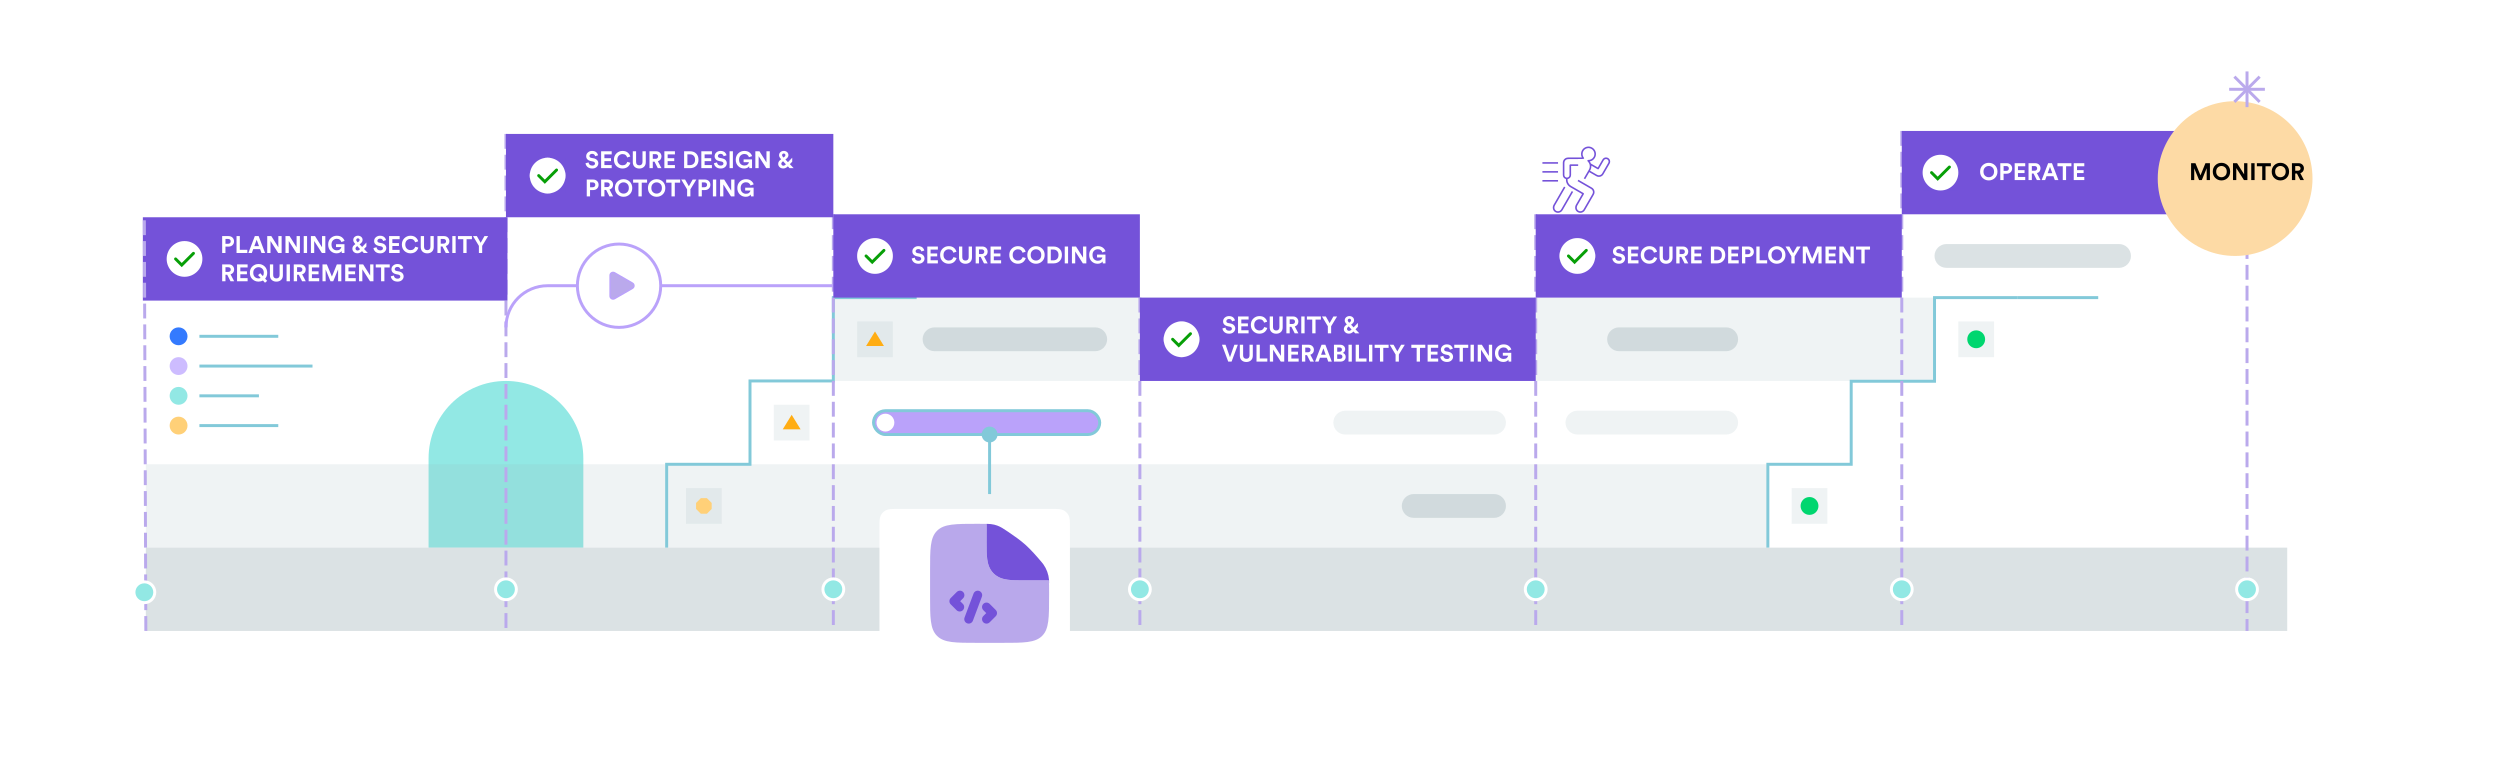 <svg width="1680" height="521" viewBox="0 0 1680 521" fill="none" xmlns="http://www.w3.org/2000/svg">
<g clip-path="url(#clip0_3472_2767)">
<rect width="1680" height="521" fill="white"/>
<path d="M288 308C288 279.281 311.281 256 340 256C368.719 256 392 279.281 392 308V368H288V308Z" fill="#92E8E4"/>
<path d="M98 368H1537V424H98V368Z" fill="#9BB1B6" fill-opacity="0.36"/>
<path d="M560 200H1300V256H560V200Z" fill="#9BB1B6" fill-opacity="0.16"/>
<path d="M98 312H1188V368H98V312Z" fill="#9BB1B6" fill-opacity="0.16"/>
<path d="M448 368V312H504V256H560V200H616" stroke="#82C9D9" stroke-width="2"/>
<path d="M576 216H600V240H576V216Z" fill="#9BB1B6" fill-opacity="0.16"/>
<path d="M588 222.75L582 232.5H594L588 222.75Z" fill="#FFAD14"/>
<path d="M520 272H544V296H520V272Z" fill="#9BB1B6" fill-opacity="0.16"/>
<path d="M532 278.75L526 288.5H538L532 278.75Z" fill="#FFAD14"/>
<path d="M1188 368V312H1244V256.195H1300V200H1356" stroke="#82C9D9" stroke-width="2"/>
<path d="M1356 200H1410" stroke="#82C9D9" stroke-width="2"/>
<path d="M1316 216H1340V240H1316V216Z" fill="#9BB1B6" fill-opacity="0.16"/>
<circle cx="1328" cy="228" r="6" fill="#00D66F"/>
<path d="M1204 328H1228V352H1204V328Z" fill="#9BB1B6" fill-opacity="0.16"/>
<circle cx="1216" cy="340" r="6" fill="#00D66F"/>
<path d="M1278 88L1278 424" stroke="#BAA9EC" stroke-width="2" stroke-dasharray="10 4"/>
<path d="M560 144L560 424" stroke="#BAA9EC" stroke-width="2" stroke-dasharray="10 4"/>
<path d="M1032 144L1032 424" stroke="#BAA9EC" stroke-width="2" stroke-dasharray="10 4"/>
<path d="M1510 164L1510 424" stroke="#BAA9EC" stroke-width="2" stroke-dasharray="10 4"/>
<path d="M340 90V424" stroke="#BAA9EC" stroke-width="2" stroke-dasharray="10 4"/>
<path d="M766 200L766 424" stroke="#BAA9EC" stroke-width="2" stroke-dasharray="10 4"/>
<circle cx="616" cy="396" r="8" fill="white"/>
<circle cx="616" cy="396" r="6" fill="#347AFE"/>
<circle cx="340" cy="396" r="8" fill="white"/>
<circle cx="340" cy="396" r="6" fill="#92E8E4"/>
<circle cx="766" cy="396" r="8" fill="white"/>
<circle cx="766" cy="396" r="6" fill="#92E8E4"/>
<circle cx="560" cy="396" r="8" fill="white"/>
<circle cx="560" cy="396" r="6" fill="#92E8E4"/>
<circle cx="1032" cy="396" r="8" fill="white"/>
<circle cx="1032" cy="396" r="6" fill="#92E8E4"/>
<circle cx="1278" cy="396" r="8" fill="white"/>
<circle cx="1278" cy="396" r="6" fill="#92E8E4"/>
<circle cx="1510" cy="396" r="8" fill="white"/>
<circle cx="1510" cy="396" r="6" fill="#92E8E4"/>
<path d="M1300 172C1300 167.582 1303.58 164 1308 164H1424C1428.42 164 1432 167.582 1432 172C1432 176.418 1428.42 180 1424 180H1308C1303.58 180 1300 176.418 1300 172Z" fill="#9BB1B6" fill-opacity="0.36"/>
<path d="M340 90H560V146H340V90Z" fill="#7452D9"/>
<rect width="24" height="24" transform="translate(356 106)" fill="#7452D9"/>
<ellipse cx="368" cy="118" rx="12" ry="12" fill="white"/>
<path d="M362 118L366.125 122.125L374 114.25" stroke="#7452D9" stroke-width="2"/>
<rect width="24" height="24" transform="translate(356 106)" fill="#7452D9"/>
<ellipse cx="368" cy="118" rx="12" ry="12" fill="white"/>
<path d="M362 118L366.125 122.125L374 114.25" stroke="#079F07" stroke-width="2" stroke-linecap="round"/>
<path d="M1032 144H1278V200H1032V144Z" fill="#7452D9"/>
<rect width="24" height="24" transform="translate(1048 160)" fill="#7452D9"/>
<ellipse cx="1060" cy="172" rx="12" ry="12" fill="white"/>
<path d="M1054 172L1058.12 176.125L1066 168.25" stroke="#7452D9" stroke-width="2"/>
<rect width="24" height="24" transform="translate(1048 160)" fill="#7452D9"/>
<ellipse cx="1060" cy="172" rx="12" ry="12" fill="white"/>
<path d="M1054 172L1058.12 176.125L1066 168.25" stroke="#079F07" stroke-width="2" stroke-linecap="round"/>
<path d="M1278 88H1500V144H1278V88Z" fill="#7452D9"/>
<path d="M1333.97 112.536C1333.26 113.187 1332.91 114.115 1332.91 115.32C1332.91 116.525 1333.26 117.459 1333.97 118.12C1334.67 118.771 1335.5 119.096 1336.45 119.096C1337.41 119.096 1338.24 118.771 1338.94 118.12C1339.65 117.459 1340 116.525 1340 115.32C1340 114.115 1339.65 113.187 1338.94 112.536C1338.24 111.875 1337.41 111.544 1336.45 111.544C1335.5 111.544 1334.67 111.875 1333.97 112.536ZM1330.62 115.336C1330.62 113.565 1331.19 112.136 1332.34 111.048C1333.48 109.96 1334.85 109.416 1336.45 109.416C1338.06 109.416 1339.43 109.96 1340.58 111.048C1341.72 112.136 1342.29 113.565 1342.29 115.336C1342.29 117.096 1341.72 118.52 1340.58 119.608C1339.43 120.696 1338.06 121.24 1336.45 121.24C1334.85 121.24 1333.48 120.696 1332.34 119.608C1331.19 118.52 1330.62 117.096 1330.62 115.336ZM1346.43 114.824H1348.17C1348.71 114.824 1349.15 114.68 1349.47 114.392C1349.79 114.093 1349.95 113.699 1349.95 113.208C1349.95 112.707 1349.79 112.312 1349.47 112.024C1349.16 111.725 1348.72 111.576 1348.17 111.576H1346.43V114.824ZM1348.44 116.728H1346.41V121H1344.2V109.656H1348.44C1349.55 109.656 1350.45 109.987 1351.13 110.648C1351.82 111.309 1352.17 112.157 1352.17 113.192C1352.17 114.227 1351.82 115.075 1351.13 115.736C1350.45 116.397 1349.55 116.728 1348.44 116.728ZM1360.96 121H1353.86V109.656H1360.96V111.736H1356.07V114.328H1360.5V116.296H1356.07V118.92H1360.96V121ZM1368.77 121L1366.55 116.632H1365.4V121H1363.17V109.656H1367.6C1368.69 109.656 1369.57 109.987 1370.23 110.648C1370.89 111.309 1371.22 112.141 1371.22 113.144C1371.22 113.933 1371 114.616 1370.56 115.192C1370.14 115.757 1369.55 116.147 1368.8 116.36L1371.24 121H1368.77ZM1365.4 114.728H1367.19C1367.74 114.728 1368.17 114.584 1368.48 114.296C1368.8 114.008 1368.96 113.629 1368.96 113.16C1368.96 112.68 1368.8 112.296 1368.48 112.008C1368.17 111.72 1367.74 111.576 1367.19 111.576H1365.4V114.728ZM1380.84 121L1379.89 118.408H1375.28L1374.34 121H1372L1376.36 109.656H1378.92L1383.24 121H1380.84ZM1377.59 112.104L1376.02 116.392H1379.16L1377.59 112.104ZM1391.99 111.752H1388.41V121H1386.18V111.752H1382.6V109.656H1391.99V111.752ZM1400.65 121H1393.55V109.656H1400.65V111.736H1395.75V114.328H1400.19V116.296H1395.75V118.92H1400.65V121Z" fill="white"/>
<g filter="url(#filter0_d_3472_2767)">
<circle cx="1510" cy="112" r="52" fill="#FDDAA5"/>
</g>
<path d="M620 228C620 223.582 623.582 220 628 220H736C740.418 220 744 223.582 744 228C744 232.418 740.418 236 736 236H628C623.582 236 620 232.418 620 228Z" fill="#9BB1B6" fill-opacity="0.36"/>
<rect width="24" height="24" transform="translate(1292 104)" fill="#7452D9"/>
<ellipse cx="1304" cy="116" rx="12" ry="12" fill="white"/>
<path d="M1298 116L1302.12 120.125L1310 112.25" stroke="#079F07" stroke-width="2" stroke-linecap="round"/>
<path d="M1510 48V72" stroke="#BAA9EC" stroke-width="2"/>
<path d="M1498 60L1522 60" stroke="#BAA9EC" stroke-width="2"/>
<path d="M1501.51 51.515L1518.49 68.485" stroke="#BAA9EC" stroke-width="2"/>
<path d="M1501.51 68.485L1518.49 51.515" stroke="#BAA9EC" stroke-width="2"/>
<path d="M1046.97 143.039C1046.15 143.039 1045.35 142.757 1044.71 142.229C1043.39 141.15 1043.07 139.157 1043.98 137.589L1051.02 125.388L1051.96 125.927L1044.91 138.129C1044.27 139.242 1044.48 140.645 1045.39 141.39C1045.97 141.863 1046.68 142.05 1047.41 141.92C1048.12 141.789 1048.73 141.356 1049.1 140.73L1056.22 128.388L1057.16 128.927L1050.03 141.269C1049.51 142.17 1048.63 142.794 1047.6 142.982C1047.39 143.021 1047.18 143.039 1046.97 143.039ZM1062 143.036C1061.19 143.036 1060.39 142.754 1059.74 142.223C1058.42 141.146 1058.11 139.152 1059.01 137.586L1063.16 130.398L1055.19 125.793C1053.25 124.673 1052.14 122.532 1052.31 120.333C1051.1 120.03 1050.2 118.931 1050.2 117.626V109.376C1050.2 107.424 1051.78 105.836 1053.74 105.836H1062.99C1062.21 104.33 1062.22 102.488 1063.09 100.982C1064.48 98.576 1067.57 97.746 1069.98 99.137C1071.14 99.81 1071.98 100.898 1072.33 102.198C1072.67 103.499 1072.5 104.856 1071.82 106.023C1071.06 107.337 1069.78 108.218 1068.33 108.473C1068.65 108.92 1068.9 109.392 1069.08 109.878L1073.73 112.563L1076.83 107.184C1077.6 105.852 1079.31 105.393 1080.65 106.163C1081.98 106.932 1082.43 108.642 1081.67 109.974L1077.54 117.119C1076.57 118.806 1074.39 119.388 1072.71 118.415L1067.98 115.685L1065.25 120.413L1064.31 119.873L1067.69 114.027C1068.79 112.124 1068.47 110.015 1066.85 108.383C1066.69 108.225 1066.65 107.985 1066.74 107.783C1066.83 107.58 1067.02 107.445 1067.26 107.463C1068.74 107.531 1070.14 106.779 1070.89 105.485C1071.42 104.568 1071.56 103.502 1071.28 102.48C1071.01 101.459 1070.36 100.605 1069.44 100.074C1067.55 98.982 1065.12 99.633 1064.03 101.525C1063.21 102.953 1063.36 104.766 1064.41 106.034C1064.49 106.131 1064.54 106.253 1064.54 106.379C1064.54 106.919 1064.54 106.919 1053.74 106.919C1052.38 106.919 1051.28 108.023 1051.28 109.379V117.629C1051.28 118.571 1052.05 119.339 1052.99 119.339C1053.93 119.339 1054.7 118.571 1054.7 117.629V110.979C1054.7 110.681 1054.94 110.439 1055.24 110.439H1060.52V111.519H1055.78V117.626C1055.78 119.028 1054.74 120.191 1053.39 120.387C1053.24 122.187 1054.14 123.942 1055.73 124.859L1064.17 129.734C1064.43 129.884 1064.52 130.212 1064.37 130.47L1059.95 138.126C1059.31 139.239 1059.51 140.642 1060.43 141.387C1061.01 141.86 1061.72 142.049 1062.44 141.917C1063.16 141.786 1063.77 141.353 1064.13 140.727L1070.13 130.335C1070.46 129.765 1070.55 129.102 1070.38 128.468C1070.21 127.832 1069.8 127.302 1069.23 126.974L1060.14 121.724L1060.68 120.788L1069.77 126.038C1070.59 126.509 1071.18 127.272 1071.42 128.187C1071.66 129.102 1071.54 130.055 1071.07 130.874L1065.07 141.266C1064.55 142.167 1063.66 142.793 1062.64 142.979C1062.42 143.018 1062.21 143.036 1062 143.036ZM1068.52 114.747L1073.24 117.477C1074.42 118.155 1075.93 117.752 1076.61 116.576L1080.73 109.431C1081.2 108.615 1080.92 107.567 1080.1 107.096C1079.29 106.626 1078.24 106.907 1077.77 107.721L1074.39 113.567C1074.24 113.826 1073.91 113.915 1073.66 113.765L1069.39 111.303C1069.48 112.397 1069.23 113.516 1068.62 114.564L1068.52 114.747ZM1047 122.04H1036.5V120.96H1047V122.04ZM1047 116.04H1036.5V114.96H1047V116.04ZM1047 110.04H1036.5V108.96H1047V110.04Z" fill="#7452D9"/>
<path d="M766 200H1032V256H766V200Z" fill="#7452D9"/>
<rect width="24" height="24" transform="translate(782 216)" fill="#7452D9"/>
<ellipse cx="794" cy="228" rx="12" ry="12" fill="white"/>
<path d="M788 228L792.125 232.125L800 224.25" stroke="#7452D9" stroke-width="2"/>
<rect width="24" height="24" transform="translate(782 216)" fill="#7452D9"/>
<ellipse cx="794" cy="228" rx="12" ry="12" fill="white"/>
<path d="M788 228L792.125 232.125L800 224.25" stroke="#079F07" stroke-width="2" stroke-linecap="round"/>
<path d="M896 284C896 279.582 899.582 276 904 276H1004C1008.42 276 1012 279.582 1012 284C1012 288.418 1008.42 292 1004 292H904C899.582 292 896 288.418 896 284Z" fill="#9BB1B6" fill-opacity="0.16"/>
<path d="M1080 228C1080 223.582 1083.58 220 1088 220H1160C1164.42 220 1168 223.582 1168 228C1168 232.418 1164.42 236 1160 236H1088C1083.58 236 1080 232.418 1080 228Z" fill="#9BB1B6" fill-opacity="0.36"/>
<path d="M1052 284C1052 279.582 1055.58 276 1060 276H1160C1164.42 276 1168 279.582 1168 284C1168 288.418 1164.42 292 1160 292H1060C1055.58 292 1052 288.418 1052 284Z" fill="#9BB1B6" fill-opacity="0.16"/>
<path d="M942 340C942 335.582 945.582 332 950 332H1004C1008.42 332 1012 335.582 1012 340C1012 344.418 1008.42 348 1004 348H950C945.582 348 942 344.418 942 340Z" fill="#9BB1B6" fill-opacity="0.36"/>
<path d="M636 284C636 279.582 639.582 276 644 276H688C692.418 276 696 279.582 696 284C696 288.418 692.418 292 688 292H644C639.582 292 636 288.418 636 284Z" fill="#9BB1B6" fill-opacity="0.16"/>
<rect x="587" y="276" width="152" height="16" rx="8" fill="#BAA2FA" stroke="#82C9D9" stroke-width="2"/>
<circle cx="595" cy="284" r="6" fill="white"/>
<g filter="url(#filter1_d_3472_2767)">
<path d="M601 344.8C601 340.32 601 338.079 601.872 336.368C602.639 334.863 603.863 333.639 605.368 332.872C607.079 332 609.32 332 613.8 332H716.2C720.68 332 722.921 332 724.632 332.872C726.137 333.639 727.361 334.863 728.128 336.368C729 338.079 729 340.32 729 344.8V438.2C729 442.68 729 444.921 728.128 446.632C727.361 448.137 726.137 449.361 724.632 450.128C722.921 451 720.68 451 716.2 451H613.8C609.32 451 607.079 451 605.368 450.128C603.863 449.361 602.639 448.137 601.872 446.632C601 444.921 601 442.68 601 438.2V344.8Z" fill="white"/>
</g>
<path d="M659.667 292C659.667 294.946 662.054 297.333 665 297.333C667.946 297.333 670.333 294.946 670.333 292C670.333 289.054 667.946 286.667 665 286.667C662.054 286.667 659.667 289.054 659.667 292ZM665 292L664 292L664 332L665 332L666 332L666 292L665 292Z" fill="#82C9D9"/>
<path d="M340 220V220C340 204.536 352.536 192 368 192H616" stroke="#BAA2FA" stroke-width="2"/>
<circle cx="416" cy="192" r="28" fill="white" stroke="#BAA2FA" stroke-width="2"/>
<path d="M425 190.268C426.333 191.038 426.333 192.962 425 193.732L413 200.66C411.667 201.43 410 200.468 410 198.928L410 185.072C410 183.532 411.667 182.57 413 183.34L425 190.268Z" fill="#BAA9EC" stroke="#BAA2FA" stroke-linejoin="round"/>
<path d="M560 144H766V200H560V144Z" fill="#7452D9"/>
<rect width="24" height="24" transform="translate(576 160)" fill="#7452D9"/>
<ellipse cx="588" cy="172" rx="12" ry="12" fill="white"/>
<path d="M582 172L586.125 176.125L594 168.25" stroke="#7452D9" stroke-width="2"/>
<rect width="24" height="24" transform="translate(576 160)" fill="#7452D9"/>
<ellipse cx="588" cy="172" rx="12" ry="12" fill="white"/>
<path d="M582 172L586.125 176.125L594 168.25" stroke="#079F07" stroke-width="2" stroke-linecap="round"/>
<path d="M621.123 168.36L619.139 168.968C619.065 168.563 618.862 168.195 618.531 167.864C618.201 167.533 617.715 167.368 617.075 167.368C616.553 167.368 616.126 167.512 615.795 167.8C615.465 168.077 615.299 168.413 615.299 168.808C615.299 169.501 615.71 169.928 616.531 170.088L618.115 170.392C619.118 170.584 619.897 170.984 620.451 171.592C621.006 172.2 621.283 172.915 621.283 173.736C621.283 174.675 620.91 175.496 620.163 176.2C619.427 176.893 618.435 177.24 617.187 177.24C616.473 177.24 615.827 177.133 615.251 176.92C614.675 176.707 614.211 176.424 613.859 176.072C613.507 175.709 613.23 175.331 613.027 174.936C612.835 174.531 612.718 174.115 612.675 173.688L614.723 173.144C614.777 173.752 615.011 174.259 615.427 174.664C615.854 175.069 616.446 175.272 617.203 175.272C617.779 175.272 618.227 175.144 618.547 174.888C618.878 174.632 619.043 174.296 619.043 173.88C619.043 173.549 618.921 173.267 618.675 173.032C618.441 172.787 618.105 172.621 617.667 172.536L616.083 172.216C615.166 172.024 614.441 171.645 613.907 171.08C613.374 170.515 613.107 169.811 613.107 168.968C613.107 167.965 613.491 167.123 614.259 166.44C615.038 165.757 615.971 165.416 617.059 165.416C617.71 165.416 618.291 165.507 618.803 165.688C619.315 165.869 619.726 166.115 620.035 166.424C620.345 166.723 620.585 167.032 620.755 167.352C620.926 167.672 621.049 168.008 621.123 168.36ZM630.252 177H623.148V165.656H630.252V167.736H625.356V170.328H629.788V172.296H625.356V174.92H630.252V177ZM637.565 177.24C635.933 177.24 634.557 176.696 633.437 175.608C632.317 174.52 631.757 173.096 631.757 171.336C631.757 169.587 632.322 168.163 633.453 167.064C634.594 165.965 635.954 165.416 637.533 165.416C638.983 165.416 640.146 165.784 641.021 166.52C641.906 167.256 642.477 168.141 642.733 169.176L640.653 169.832C640.493 169.192 640.157 168.653 639.645 168.216C639.133 167.768 638.429 167.544 637.533 167.544C636.605 167.544 635.789 167.875 635.085 168.536C634.391 169.197 634.045 170.131 634.045 171.336C634.045 172.488 634.386 173.4 635.069 174.072C635.762 174.744 636.594 175.08 637.565 175.08C638.45 175.08 639.154 174.851 639.677 174.392C640.21 173.933 640.567 173.389 640.749 172.76L642.813 173.384C642.695 173.843 642.503 174.291 642.237 174.728C641.981 175.165 641.645 175.576 641.229 175.96C640.813 176.344 640.285 176.653 639.645 176.888C639.015 177.123 638.322 177.24 637.565 177.24ZM648.794 177.256C647.535 177.256 646.495 176.883 645.674 176.136C644.852 175.379 644.442 174.328 644.442 172.984V165.656H646.65V172.824C646.65 173.56 646.836 174.125 647.21 174.52C647.594 174.904 648.122 175.096 648.794 175.096C649.476 175.096 650.004 174.904 650.378 174.52C650.762 174.125 650.954 173.56 650.954 172.824V165.656H653.162V172.984C653.162 174.328 652.751 175.379 651.93 176.136C651.108 176.883 650.063 177.256 648.794 177.256ZM661.248 177L659.024 172.632H657.872V177H655.648V165.656H660.08C661.168 165.656 662.042 165.987 662.704 166.648C663.365 167.309 663.696 168.141 663.696 169.144C663.696 169.933 663.477 170.616 663.04 171.192C662.613 171.757 662.026 172.147 661.28 172.36L663.712 177H661.248ZM657.872 170.728H659.664C660.218 170.728 660.65 170.584 660.96 170.296C661.28 170.008 661.44 169.629 661.44 169.16C661.44 168.68 661.28 168.296 660.96 168.008C660.65 167.72 660.218 167.576 659.664 167.576H657.872V170.728ZM672.752 177H665.648V165.656H672.752V167.736H667.856V170.328H672.288V172.296H667.856V174.92H672.752V177ZM684.049 177.24C682.417 177.24 681.041 176.696 679.921 175.608C678.801 174.52 678.241 173.096 678.241 171.336C678.241 169.587 678.807 168.163 679.937 167.064C681.079 165.965 682.439 165.416 684.017 165.416C685.468 165.416 686.631 165.784 687.505 166.52C688.391 167.256 688.961 168.141 689.217 169.176L687.137 169.832C686.977 169.192 686.641 168.653 686.129 168.216C685.617 167.768 684.913 167.544 684.017 167.544C683.089 167.544 682.273 167.875 681.569 168.536C680.876 169.197 680.529 170.131 680.529 171.336C680.529 172.488 680.871 173.4 681.553 174.072C682.247 174.744 683.079 175.08 684.049 175.08C684.935 175.08 685.639 174.851 686.161 174.392C686.695 173.933 687.052 173.389 687.233 172.76L689.297 173.384C689.18 173.843 688.988 174.291 688.721 174.728C688.465 175.165 688.129 175.576 687.713 175.96C687.297 176.344 686.769 176.653 686.129 176.888C685.5 177.123 684.807 177.24 684.049 177.24ZM693.695 168.536C692.991 169.187 692.639 170.115 692.639 171.32C692.639 172.525 692.991 173.459 693.695 174.12C694.399 174.771 695.225 175.096 696.175 175.096C697.135 175.096 697.967 174.771 698.671 174.12C699.375 173.459 699.727 172.525 699.727 171.32C699.727 170.115 699.375 169.187 698.671 168.536C697.967 167.875 697.135 167.544 696.175 167.544C695.225 167.544 694.399 167.875 693.695 168.536ZM690.351 171.336C690.351 169.565 690.921 168.136 692.063 167.048C693.204 165.96 694.575 165.416 696.175 165.416C697.785 165.416 699.161 165.96 700.303 167.048C701.444 168.136 702.015 169.565 702.015 171.336C702.015 173.096 701.444 174.52 700.303 175.608C699.161 176.696 697.785 177.24 696.175 177.24C694.575 177.24 693.204 176.696 692.063 175.608C690.921 174.52 690.351 173.096 690.351 171.336ZM706.137 174.952H707.897C708.889 174.952 709.705 174.643 710.345 174.024C710.985 173.405 711.305 172.509 711.305 171.336C711.305 170.163 710.985 169.267 710.345 168.648C709.705 168.019 708.894 167.704 707.913 167.704H706.137V174.952ZM707.977 177H703.929V165.656H707.993C709.646 165.656 710.99 166.163 712.025 167.176C713.07 168.189 713.593 169.576 713.593 171.336C713.593 173.085 713.07 174.467 712.025 175.48C710.979 176.493 709.63 177 707.977 177ZM717.747 177H715.507V165.656H717.747V177ZM730.015 177H727.695L722.543 168.952V177H720.335V165.656H723.087L727.807 173.16V165.656H730.015V177ZM742.873 177H741.081L740.937 175.704C740.649 176.141 740.217 176.509 739.641 176.808C739.075 177.096 738.393 177.24 737.593 177.24C736.014 177.24 734.675 176.701 733.577 175.624C732.478 174.547 731.929 173.117 731.929 171.336C731.929 169.565 732.494 168.136 733.625 167.048C734.766 165.96 736.137 165.416 737.737 165.416C739.123 165.416 740.254 165.752 741.129 166.424C742.014 167.096 742.611 167.923 742.921 168.904L740.809 169.656C740.638 169.069 740.291 168.563 739.769 168.136C739.257 167.699 738.579 167.48 737.737 167.48C736.777 167.48 735.939 167.811 735.225 168.472C734.521 169.133 734.169 170.088 734.169 171.336C734.169 172.563 734.51 173.517 735.193 174.2C735.886 174.883 736.739 175.224 737.753 175.224C738.691 175.224 739.411 174.989 739.913 174.52C740.414 174.04 740.707 173.539 740.793 173.016H737.209V171.096H742.873V177Z" fill="white"/>
<path d="M401.928 104.36L399.944 104.968C399.869 104.563 399.667 104.195 399.336 103.864C399.005 103.533 398.52 103.368 397.88 103.368C397.357 103.368 396.931 103.512 396.6 103.8C396.269 104.077 396.104 104.413 396.104 104.808C396.104 105.501 396.515 105.928 397.336 106.088L398.92 106.392C399.923 106.584 400.701 106.984 401.256 107.592C401.811 108.2 402.088 108.915 402.088 109.736C402.088 110.675 401.715 111.496 400.968 112.2C400.232 112.893 399.24 113.24 397.992 113.24C397.277 113.24 396.632 113.133 396.056 112.92C395.48 112.707 395.016 112.424 394.664 112.072C394.312 111.709 394.035 111.331 393.832 110.936C393.64 110.531 393.523 110.115 393.48 109.688L395.528 109.144C395.581 109.752 395.816 110.259 396.232 110.664C396.659 111.069 397.251 111.272 398.008 111.272C398.584 111.272 399.032 111.144 399.352 110.888C399.683 110.632 399.848 110.296 399.848 109.88C399.848 109.549 399.725 109.267 399.48 109.032C399.245 108.787 398.909 108.621 398.472 108.536L396.888 108.216C395.971 108.024 395.245 107.645 394.712 107.08C394.179 106.515 393.912 105.811 393.912 104.968C393.912 103.965 394.296 103.123 395.064 102.44C395.843 101.757 396.776 101.416 397.864 101.416C398.515 101.416 399.096 101.507 399.608 101.688C400.12 101.869 400.531 102.115 400.84 102.424C401.149 102.723 401.389 103.032 401.56 103.352C401.731 103.672 401.853 104.008 401.928 104.36ZM411.056 113H403.952V101.656H411.056V103.736H406.16V106.328H410.592V108.296H406.16V110.92H411.056V113ZM418.37 113.24C416.738 113.24 415.362 112.696 414.242 111.608C413.122 110.52 412.562 109.096 412.562 107.336C412.562 105.587 413.127 104.163 414.258 103.064C415.399 101.965 416.759 101.416 418.338 101.416C419.788 101.416 420.951 101.784 421.826 102.52C422.711 103.256 423.282 104.141 423.538 105.176L421.458 105.832C421.298 105.192 420.962 104.653 420.45 104.216C419.938 103.768 419.234 103.544 418.338 103.544C417.41 103.544 416.594 103.875 415.89 104.536C415.196 105.197 414.85 106.131 414.85 107.336C414.85 108.488 415.191 109.4 415.874 110.072C416.567 110.744 417.399 111.08 418.37 111.08C419.255 111.08 419.959 110.851 420.482 110.392C421.015 109.933 421.372 109.389 421.554 108.76L423.618 109.384C423.5 109.843 423.308 110.291 423.042 110.728C422.786 111.165 422.45 111.576 422.034 111.96C421.618 112.344 421.09 112.653 420.45 112.888C419.82 113.123 419.127 113.24 418.37 113.24ZM429.599 113.256C428.34 113.256 427.3 112.883 426.479 112.136C425.657 111.379 425.247 110.328 425.247 108.984V101.656H427.455V108.824C427.455 109.56 427.641 110.125 428.015 110.52C428.399 110.904 428.927 111.096 429.599 111.096C430.281 111.096 430.809 110.904 431.183 110.52C431.567 110.125 431.759 109.56 431.759 108.824V101.656H433.967V108.984C433.967 110.328 433.556 111.379 432.735 112.136C431.913 112.883 430.868 113.256 429.599 113.256ZM442.052 113L439.828 108.632H438.676V113H436.452V101.656H440.884C441.972 101.656 442.847 101.987 443.508 102.648C444.17 103.309 444.5 104.141 444.5 105.144C444.5 105.933 444.282 106.616 443.844 107.192C443.418 107.757 442.831 108.147 442.084 108.36L444.516 113H442.052ZM438.676 106.728H440.468C441.023 106.728 441.455 106.584 441.764 106.296C442.084 106.008 442.244 105.629 442.244 105.16C442.244 104.68 442.084 104.296 441.764 104.008C441.455 103.72 441.023 103.576 440.468 103.576H438.676V106.728ZM453.556 113H446.452V101.656H453.556V103.736H448.66V106.328H453.092V108.296H448.66V110.92H453.556V113ZM461.926 110.952H463.686C464.678 110.952 465.494 110.643 466.134 110.024C466.774 109.405 467.094 108.509 467.094 107.336C467.094 106.163 466.774 105.267 466.134 104.648C465.494 104.019 464.683 103.704 463.702 103.704H461.926V110.952ZM463.766 113H459.718V101.656H463.782C465.435 101.656 466.779 102.163 467.814 103.176C468.859 104.189 469.382 105.576 469.382 107.336C469.382 109.085 468.859 110.467 467.814 111.48C466.769 112.493 465.419 113 463.766 113ZM478.4 113H471.296V101.656H478.4V103.736H473.504V106.328H477.936V108.296H473.504V110.92H478.4V113ZM488.241 104.36L486.257 104.968C486.182 104.563 485.979 104.195 485.649 103.864C485.318 103.533 484.833 103.368 484.193 103.368C483.67 103.368 483.243 103.512 482.913 103.8C482.582 104.077 482.417 104.413 482.417 104.808C482.417 105.501 482.827 105.928 483.649 106.088L485.233 106.392C486.235 106.584 487.014 106.984 487.569 107.592C488.123 108.2 488.401 108.915 488.401 109.736C488.401 110.675 488.027 111.496 487.281 112.2C486.545 112.893 485.553 113.24 484.305 113.24C483.59 113.24 482.945 113.133 482.369 112.92C481.793 112.707 481.329 112.424 480.977 112.072C480.625 111.709 480.347 111.331 480.145 110.936C479.953 110.531 479.835 110.115 479.793 109.688L481.841 109.144C481.894 109.752 482.129 110.259 482.545 110.664C482.971 111.069 483.563 111.272 484.321 111.272C484.897 111.272 485.345 111.144 485.665 110.888C485.995 110.632 486.161 110.296 486.161 109.88C486.161 109.549 486.038 109.267 485.793 109.032C485.558 108.787 485.222 108.621 484.785 108.536L483.201 108.216C482.283 108.024 481.558 107.645 481.025 107.08C480.491 106.515 480.225 105.811 480.225 104.968C480.225 103.965 480.609 103.123 481.377 102.44C482.155 101.757 483.089 101.416 484.177 101.416C484.827 101.416 485.409 101.507 485.921 101.688C486.433 101.869 486.843 102.115 487.153 102.424C487.462 102.723 487.702 103.032 487.873 103.352C488.043 103.672 488.166 104.008 488.241 104.36ZM492.505 113H490.265V101.656H492.505V113ZM505.365 113H503.573L503.429 111.704C503.141 112.141 502.709 112.509 502.133 112.808C501.568 113.096 500.885 113.24 500.085 113.24C498.506 113.24 497.168 112.701 496.069 111.624C494.97 110.547 494.421 109.117 494.421 107.336C494.421 105.565 494.986 104.136 496.117 103.048C497.258 101.96 498.629 101.416 500.229 101.416C501.616 101.416 502.746 101.752 503.621 102.424C504.506 103.096 505.104 103.923 505.413 104.904L503.301 105.656C503.13 105.069 502.784 104.563 502.261 104.136C501.749 103.699 501.072 103.48 500.229 103.48C499.269 103.48 498.432 103.811 497.717 104.472C497.013 105.133 496.661 106.088 496.661 107.336C496.661 108.563 497.002 109.517 497.685 110.2C498.378 110.883 499.232 111.224 500.245 111.224C501.184 111.224 501.904 110.989 502.405 110.52C502.906 110.04 503.2 109.539 503.285 109.016H499.701V107.096H505.365V113ZM517.273 113H514.953L509.801 104.952V113H507.593V101.656H510.345L515.065 109.16V101.656H517.273V113ZM530.595 113L529.427 111.768C528.488 112.728 527.475 113.208 526.387 113.208C525.331 113.208 524.494 112.904 523.875 112.296C523.256 111.688 522.947 110.979 522.947 110.168C522.947 109.507 523.102 108.947 523.411 108.488C523.731 108.029 524.222 107.555 524.883 107.064L524.963 107.016L524.787 106.824C523.955 105.939 523.539 105.117 523.539 104.36C523.539 103.453 523.854 102.733 524.483 102.2C525.112 101.667 525.843 101.4 526.675 101.4C527.582 101.4 528.334 101.667 528.931 102.2C529.528 102.733 529.827 103.421 529.827 104.264C529.827 105.192 529.294 106.056 528.227 106.856L527.795 107.176L529.507 108.984L532.371 105.992V108.648L530.787 110.312L533.347 113H530.595ZM526.419 111.352C526.974 111.352 527.55 111.037 528.147 110.408L526.211 108.36L525.971 108.536C525.363 108.984 525.059 109.485 525.059 110.04C525.059 110.381 525.187 110.685 525.443 110.952C525.699 111.219 526.024 111.352 526.419 111.352ZM525.555 104.296C525.555 104.669 525.779 105.08 526.227 105.528L526.531 105.864L527.091 105.448C527.571 105.096 527.811 104.696 527.811 104.248C527.811 103.939 527.699 103.683 527.475 103.48C527.262 103.267 526.99 103.16 526.659 103.16C526.371 103.16 526.115 103.261 525.891 103.464C525.667 103.656 525.555 103.933 525.555 104.296ZM396.52 125.824H398.264C398.808 125.824 399.24 125.68 399.56 125.392C399.88 125.093 400.04 124.699 400.04 124.208C400.04 123.707 399.88 123.312 399.56 123.024C399.251 122.725 398.819 122.576 398.264 122.576H396.52V125.824ZM398.536 127.728H396.504V132H394.296V120.656H398.536C399.645 120.656 400.541 120.987 401.224 121.648C401.917 122.309 402.264 123.157 402.264 124.192C402.264 125.227 401.917 126.075 401.224 126.736C400.541 127.397 399.645 127.728 398.536 127.728ZM409.552 132L407.328 127.632H406.176V132H403.952V120.656H408.384C409.472 120.656 410.347 120.987 411.008 121.648C411.67 122.309 412 123.141 412 124.144C412 124.933 411.782 125.616 411.344 126.192C410.918 126.757 410.331 127.147 409.584 127.36L412.016 132H409.552ZM406.176 125.728H407.968C408.523 125.728 408.955 125.584 409.264 125.296C409.584 125.008 409.744 124.629 409.744 124.16C409.744 123.68 409.584 123.296 409.264 123.008C408.955 122.72 408.523 122.576 407.968 122.576H406.176V125.728ZM416.546 123.536C415.842 124.187 415.49 125.115 415.49 126.32C415.49 127.525 415.842 128.459 416.546 129.12C417.25 129.771 418.077 130.096 419.026 130.096C419.986 130.096 420.818 129.771 421.522 129.12C422.226 128.459 422.578 127.525 422.578 126.32C422.578 125.115 422.226 124.187 421.522 123.536C420.818 122.875 419.986 122.544 419.026 122.544C418.077 122.544 417.25 122.875 416.546 123.536ZM413.202 126.336C413.202 124.565 413.773 123.136 414.914 122.048C416.055 120.96 417.426 120.416 419.026 120.416C420.637 120.416 422.013 120.96 423.154 122.048C424.295 123.136 424.866 124.565 424.866 126.336C424.866 128.096 424.295 129.52 423.154 130.608C422.013 131.696 420.637 132.24 419.026 132.24C417.426 132.24 416.055 131.696 414.914 130.608C413.773 129.52 413.202 128.096 413.202 126.336ZM434.836 122.752H431.252V132H429.028V122.752H425.444V120.656H434.836V122.752ZM438.765 123.536C438.061 124.187 437.709 125.115 437.709 126.32C437.709 127.525 438.061 128.459 438.765 129.12C439.469 129.771 440.296 130.096 441.245 130.096C442.205 130.096 443.037 129.771 443.741 129.12C444.445 128.459 444.797 127.525 444.797 126.32C444.797 125.115 444.445 124.187 443.741 123.536C443.037 122.875 442.205 122.544 441.245 122.544C440.296 122.544 439.469 122.875 438.765 123.536ZM435.421 126.336C435.421 124.565 435.992 123.136 437.133 122.048C438.274 120.96 439.645 120.416 441.245 120.416C442.856 120.416 444.232 120.96 445.373 122.048C446.514 123.136 447.085 124.565 447.085 126.336C447.085 128.096 446.514 129.52 445.373 130.608C444.232 131.696 442.856 132.24 441.245 132.24C439.645 132.24 438.274 131.696 437.133 130.608C435.992 129.52 435.421 128.096 435.421 126.336ZM457.054 122.752H453.47V132H451.246V122.752H447.662V120.656H457.054V122.752ZM461.737 127.232L457.785 120.656H460.377L462.921 125.152L465.465 120.656H467.945L463.945 127.232V132H461.737V127.232ZM471.629 125.824H473.373C473.917 125.824 474.349 125.68 474.669 125.392C474.989 125.093 475.149 124.699 475.149 124.208C475.149 123.707 474.989 123.312 474.669 123.024C474.36 122.725 473.928 122.576 473.373 122.576H471.629V125.824ZM473.645 127.728H471.613V132H469.405V120.656H473.645C474.755 120.656 475.651 120.987 476.333 121.648C477.027 122.309 477.373 123.157 477.373 124.192C477.373 125.227 477.027 126.075 476.333 126.736C475.651 127.397 474.755 127.728 473.645 127.728ZM481.302 132H479.062V120.656H481.302V132ZM493.57 132H491.25L486.098 123.952V132H483.89V120.656H486.642L491.362 128.16V120.656H493.57V132ZM506.427 132H504.635L504.491 130.704C504.203 131.141 503.771 131.509 503.195 131.808C502.63 132.096 501.947 132.24 501.147 132.24C499.569 132.24 498.23 131.701 497.131 130.624C496.033 129.547 495.483 128.117 495.483 126.336C495.483 124.565 496.049 123.136 497.179 122.048C498.321 120.96 499.691 120.416 501.291 120.416C502.678 120.416 503.809 120.752 504.683 121.424C505.569 122.096 506.166 122.923 506.475 123.904L504.363 124.656C504.193 124.069 503.846 123.563 503.323 123.136C502.811 122.699 502.134 122.48 501.291 122.48C500.331 122.48 499.494 122.811 498.779 123.472C498.075 124.133 497.723 125.088 497.723 126.336C497.723 127.563 498.065 128.517 498.747 129.2C499.441 129.883 500.294 130.224 501.307 130.224C502.246 130.224 502.966 129.989 503.467 129.52C503.969 129.04 504.262 128.539 504.347 128.016H500.763V126.096H506.427V132Z" fill="white"/>
<path d="M346.52 468.824H348.264C348.808 468.824 349.24 468.68 349.56 468.392C349.88 468.093 350.04 467.699 350.04 467.208C350.04 466.707 349.88 466.312 349.56 466.024C349.251 465.725 348.819 465.576 348.264 465.576H346.52V468.824ZM348.536 470.728H346.504V475H344.296V463.656H348.536C349.645 463.656 350.541 463.987 351.224 464.648C351.917 465.309 352.264 466.157 352.264 467.192C352.264 468.227 351.917 469.075 351.224 469.736C350.541 470.397 349.645 470.728 348.536 470.728ZM361.216 475H353.952V463.656H356.16V472.888H361.216V475ZM370.726 475L369.782 472.408H365.174L364.23 475H361.894L366.246 463.656H368.806L373.126 475H370.726ZM367.478 466.104L365.91 470.392H369.046L367.478 466.104ZM384.257 475H381.937L376.785 466.952V475H374.577V463.656H377.329L382.049 471.16V463.656H384.257V475ZM396.523 475H394.203L389.051 466.952V475H386.843V463.656H389.595L394.315 471.16V463.656H396.523V475ZM401.349 475H399.109V463.656H401.349V475ZM413.617 475H411.297L406.145 466.952V475H403.937V463.656H406.689L411.409 471.16V463.656H413.617V475ZM426.474 475H424.682L424.538 473.704C424.25 474.141 423.818 474.509 423.242 474.808C422.677 475.096 421.994 475.24 421.194 475.24C419.616 475.24 418.277 474.701 417.178 473.624C416.08 472.547 415.53 471.117 415.53 469.336C415.53 467.565 416.096 466.136 417.226 465.048C418.368 463.96 419.738 463.416 421.338 463.416C422.725 463.416 423.856 463.752 424.73 464.424C425.616 465.096 426.213 465.923 426.522 466.904L424.41 467.656C424.24 467.069 423.893 466.563 423.37 466.136C422.858 465.699 422.181 465.48 421.338 465.48C420.378 465.48 419.541 465.811 418.826 466.472C418.122 467.133 417.77 468.088 417.77 469.336C417.77 470.563 418.112 471.517 418.794 472.2C419.488 472.883 420.341 473.224 421.354 473.224C422.293 473.224 423.013 472.989 423.514 472.52C424.016 472.04 424.309 471.539 424.394 471.016H420.81V469.096H426.474V475ZM439.439 475L438.271 473.768C437.332 474.728 436.319 475.208 435.231 475.208C434.175 475.208 433.337 474.904 432.719 474.296C432.1 473.688 431.791 472.979 431.791 472.168C431.791 471.507 431.945 470.947 432.255 470.488C432.575 470.029 433.065 469.555 433.727 469.064L433.807 469.016L433.631 468.824C432.799 467.939 432.383 467.117 432.383 466.36C432.383 465.453 432.697 464.733 433.327 464.2C433.956 463.667 434.687 463.4 435.519 463.4C436.425 463.4 437.177 463.667 437.775 464.2C438.372 464.733 438.671 465.421 438.671 466.264C438.671 467.192 438.137 468.056 437.071 468.856L436.639 469.176L438.351 470.984L441.215 467.992V470.648L439.631 472.312L442.191 475H439.439ZM435.263 473.352C435.817 473.352 436.393 473.037 436.991 472.408L435.055 470.36L434.815 470.536C434.207 470.984 433.903 471.485 433.903 472.04C433.903 472.381 434.031 472.685 434.287 472.952C434.543 473.219 434.868 473.352 435.263 473.352ZM434.399 466.296C434.399 466.669 434.623 467.08 435.071 467.528L435.375 467.864L435.935 467.448C436.415 467.096 436.655 466.696 436.655 466.248C436.655 465.939 436.543 465.683 436.319 465.48C436.105 465.267 435.833 465.16 435.503 465.16C435.215 465.16 434.959 465.261 434.735 465.464C434.511 465.656 434.399 465.933 434.399 466.296ZM454.428 466.36L452.444 466.968C452.369 466.563 452.167 466.195 451.836 465.864C451.505 465.533 451.02 465.368 450.38 465.368C449.857 465.368 449.431 465.512 449.1 465.8C448.769 466.077 448.604 466.413 448.604 466.808C448.604 467.501 449.015 467.928 449.836 468.088L451.42 468.392C452.423 468.584 453.201 468.984 453.756 469.592C454.311 470.2 454.588 470.915 454.588 471.736C454.588 472.675 454.215 473.496 453.468 474.2C452.732 474.893 451.74 475.24 450.492 475.24C449.777 475.24 449.132 475.133 448.556 474.92C447.98 474.707 447.516 474.424 447.164 474.072C446.812 473.709 446.535 473.331 446.332 472.936C446.14 472.531 446.023 472.115 445.98 471.688L448.028 471.144C448.081 471.752 448.316 472.259 448.732 472.664C449.159 473.069 449.751 473.272 450.508 473.272C451.084 473.272 451.532 473.144 451.852 472.888C452.183 472.632 452.348 472.296 452.348 471.88C452.348 471.549 452.225 471.267 451.98 471.032C451.745 470.787 451.409 470.621 450.972 470.536L449.388 470.216C448.471 470.024 447.745 469.645 447.212 469.08C446.679 468.515 446.412 467.811 446.412 466.968C446.412 465.965 446.796 465.123 447.564 464.44C448.343 463.757 449.276 463.416 450.364 463.416C451.015 463.416 451.596 463.507 452.108 463.688C452.62 463.869 453.031 464.115 453.34 464.424C453.649 464.723 453.889 465.032 454.06 465.352C454.231 465.672 454.353 466.008 454.428 466.36ZM463.556 475H456.452V463.656H463.556V465.736H458.66V468.328H463.092V470.296H458.66V472.92H463.556V475ZM470.87 475.24C469.238 475.24 467.862 474.696 466.742 473.608C465.622 472.52 465.062 471.096 465.062 469.336C465.062 467.587 465.627 466.163 466.758 465.064C467.899 463.965 469.259 463.416 470.838 463.416C472.288 463.416 473.451 463.784 474.326 464.52C475.211 465.256 475.782 466.141 476.038 467.176L473.958 467.832C473.798 467.192 473.462 466.653 472.95 466.216C472.438 465.768 471.734 465.544 470.838 465.544C469.91 465.544 469.094 465.875 468.39 466.536C467.696 467.197 467.35 468.131 467.35 469.336C467.35 470.488 467.691 471.4 468.374 472.072C469.067 472.744 469.899 473.08 470.87 473.08C471.755 473.08 472.459 472.851 472.982 472.392C473.515 471.933 473.872 471.389 474.054 470.76L476.118 471.384C476 471.843 475.808 472.291 475.542 472.728C475.286 473.165 474.95 473.576 474.534 473.96C474.118 474.344 473.59 474.653 472.95 474.888C472.32 475.123 471.627 475.24 470.87 475.24ZM482.099 475.256C480.84 475.256 479.8 474.883 478.979 474.136C478.157 473.379 477.747 472.328 477.747 470.984V463.656H479.955V470.824C479.955 471.56 480.141 472.125 480.515 472.52C480.899 472.904 481.427 473.096 482.099 473.096C482.781 473.096 483.309 472.904 483.683 472.52C484.067 472.125 484.259 471.56 484.259 470.824V463.656H486.467V470.984C486.467 472.328 486.056 473.379 485.235 474.136C484.413 474.883 483.368 475.256 482.099 475.256ZM494.552 475L492.328 470.632H491.176V475H488.952V463.656H493.384C494.472 463.656 495.347 463.987 496.008 464.648C496.67 465.309 497 466.141 497 467.144C497 467.933 496.782 468.616 496.344 469.192C495.918 469.757 495.331 470.147 494.584 470.36L497.016 475H494.552ZM491.176 468.728H492.968C493.523 468.728 493.955 468.584 494.264 468.296C494.584 468.008 494.744 467.629 494.744 467.16C494.744 466.68 494.584 466.296 494.264 466.008C493.955 465.72 493.523 465.576 492.968 465.576H491.176V468.728ZM501.192 475H498.952V463.656H501.192V475ZM512.132 465.752H508.548V475H506.324V465.752H502.74V463.656H512.132V465.752ZM516.815 470.232L512.863 463.656H515.455L517.999 468.152L520.543 463.656H523.023L519.023 470.232V475H516.815V470.232ZM349.896 494L347.672 489.632H346.52V494H344.296V482.656H348.728C349.816 482.656 350.691 482.987 351.352 483.648C352.013 484.309 352.344 485.141 352.344 486.144C352.344 486.933 352.125 487.616 351.688 488.192C351.261 488.757 350.675 489.147 349.928 489.36L352.36 494H349.896ZM346.52 487.728H348.312C348.867 487.728 349.299 487.584 349.608 487.296C349.928 487.008 350.088 486.629 350.088 486.16C350.088 485.68 349.928 485.296 349.608 485.008C349.299 484.72 348.867 484.576 348.312 484.576H346.52V487.728ZM361.4 494H354.296V482.656H361.4V484.736H356.504V487.328H360.936V489.296H356.504V491.92H361.4V494ZM362.905 488.336C362.905 486.565 363.476 485.136 364.617 484.048C365.759 482.96 367.129 482.416 368.729 482.416C370.34 482.416 371.716 482.96 372.857 484.048C373.999 485.136 374.569 486.565 374.569 488.336C374.569 489.883 374.105 491.189 373.177 492.256L374.537 493.76L373.081 495.008L371.689 493.472C370.783 493.984 369.796 494.24 368.729 494.24C367.129 494.24 365.759 493.696 364.617 492.608C363.476 491.52 362.905 490.096 362.905 488.336ZM366.249 485.536C365.545 486.187 365.193 487.115 365.193 488.32C365.193 489.525 365.545 490.459 366.249 491.12C366.953 491.771 367.78 492.096 368.729 492.096C369.252 492.096 369.737 492 370.185 491.808L368.409 489.856L369.881 488.592L371.657 490.576C372.073 489.957 372.281 489.205 372.281 488.32C372.281 487.115 371.929 486.187 371.225 485.536C370.521 484.875 369.689 484.544 368.729 484.544C367.78 484.544 366.953 484.875 366.249 485.536ZM380.724 494.256C379.465 494.256 378.425 493.883 377.604 493.136C376.782 492.379 376.372 491.328 376.372 489.984V482.656H378.58V489.824C378.58 490.56 378.766 491.125 379.14 491.52C379.524 491.904 380.052 492.096 380.724 492.096C381.406 492.096 381.934 491.904 382.308 491.52C382.692 491.125 382.884 490.56 382.884 489.824V482.656H385.092V489.984C385.092 491.328 384.681 492.379 383.86 493.136C383.038 493.883 381.993 494.256 380.724 494.256ZM389.817 494H387.577V482.656H389.817V494ZM398.005 494L395.781 489.632H394.629V494H392.405V482.656H396.837C397.925 482.656 398.8 482.987 399.461 483.648C400.123 484.309 400.453 485.141 400.453 486.144C400.453 486.933 400.235 487.616 399.797 488.192C399.371 488.757 398.784 489.147 398.037 489.36L400.469 494H398.005ZM394.629 487.728H396.421C396.976 487.728 397.408 487.584 397.717 487.296C398.037 487.008 398.197 486.629 398.197 486.16C398.197 485.68 398.037 485.296 397.717 485.008C397.408 484.72 396.976 484.576 396.421 484.576H394.629V487.728ZM409.509 494H402.405V482.656H409.509V484.736H404.613V487.328H409.045V489.296H404.613V491.92H409.509V494ZM424.374 494H422.198V486.048L418.934 494H417.094L413.83 486.112V494H411.718V482.656H414.63L418.038 490.848L421.366 482.656H424.374V494ZM434.072 494H426.968V482.656H434.072V484.736H429.176V487.328H433.608V489.296H429.176V491.92H434.072V494ZM445.96 494H443.64L438.488 485.952V494H436.28V482.656H439.032L443.752 490.16V482.656H445.96V494ZM456.898 484.752H453.314V494H451.09V484.752H447.506V482.656H456.898V484.752ZM466.084 485.36L464.1 485.968C464.026 485.563 463.823 485.195 463.492 484.864C463.162 484.533 462.676 484.368 462.036 484.368C461.514 484.368 461.087 484.512 460.756 484.8C460.426 485.077 460.26 485.413 460.26 485.808C460.26 486.501 460.671 486.928 461.492 487.088L463.076 487.392C464.079 487.584 464.858 487.984 465.412 488.592C465.967 489.2 466.244 489.915 466.244 490.736C466.244 491.675 465.871 492.496 465.124 493.2C464.388 493.893 463.396 494.24 462.148 494.24C461.434 494.24 460.788 494.133 460.212 493.92C459.636 493.707 459.172 493.424 458.82 493.072C458.468 492.709 458.191 492.331 457.988 491.936C457.796 491.531 457.679 491.115 457.636 490.688L459.684 490.144C459.738 490.752 459.972 491.259 460.388 491.664C460.815 492.069 461.407 492.272 462.164 492.272C462.74 492.272 463.188 492.144 463.508 491.888C463.839 491.632 464.004 491.296 464.004 490.88C464.004 490.549 463.882 490.267 463.636 490.032C463.402 489.787 463.066 489.621 462.628 489.536L461.044 489.216C460.127 489.024 459.402 488.645 458.868 488.08C458.335 487.515 458.068 486.811 458.068 485.968C458.068 484.965 458.452 484.123 459.22 483.44C459.999 482.757 460.932 482.416 462.02 482.416C462.671 482.416 463.252 482.507 463.764 482.688C464.276 482.869 464.687 483.115 464.996 483.424C465.306 483.723 465.546 484.032 465.716 484.352C465.887 484.672 466.01 485.008 466.084 485.36Z" fill="white"/>
<path d="M829.928 215.36L827.944 215.968C827.869 215.563 827.667 215.195 827.336 214.864C827.005 214.533 826.52 214.368 825.88 214.368C825.357 214.368 824.931 214.512 824.6 214.8C824.269 215.077 824.104 215.413 824.104 215.808C824.104 216.501 824.515 216.928 825.336 217.088L826.92 217.392C827.923 217.584 828.701 217.984 829.256 218.592C829.811 219.2 830.088 219.915 830.088 220.736C830.088 221.675 829.715 222.496 828.968 223.2C828.232 223.893 827.24 224.24 825.992 224.24C825.277 224.24 824.632 224.133 824.056 223.92C823.48 223.707 823.016 223.424 822.664 223.072C822.312 222.709 822.035 222.331 821.832 221.936C821.64 221.531 821.523 221.115 821.48 220.688L823.528 220.144C823.581 220.752 823.816 221.259 824.232 221.664C824.659 222.069 825.251 222.272 826.008 222.272C826.584 222.272 827.032 222.144 827.352 221.888C827.683 221.632 827.848 221.296 827.848 220.88C827.848 220.549 827.725 220.267 827.48 220.032C827.245 219.787 826.909 219.621 826.472 219.536L824.888 219.216C823.971 219.024 823.245 218.645 822.712 218.08C822.179 217.515 821.912 216.811 821.912 215.968C821.912 214.965 822.296 214.123 823.064 213.44C823.843 212.757 824.776 212.416 825.864 212.416C826.515 212.416 827.096 212.507 827.608 212.688C828.12 212.869 828.531 213.115 828.84 213.424C829.149 213.723 829.389 214.032 829.56 214.352C829.731 214.672 829.853 215.008 829.928 215.36ZM839.056 224H831.952V212.656H839.056V214.736H834.16V217.328H838.592V219.296H834.16V221.92H839.056V224ZM846.37 224.24C844.738 224.24 843.362 223.696 842.242 222.608C841.122 221.52 840.562 220.096 840.562 218.336C840.562 216.587 841.127 215.163 842.258 214.064C843.399 212.965 844.759 212.416 846.338 212.416C847.788 212.416 848.951 212.784 849.826 213.52C850.711 214.256 851.282 215.141 851.538 216.176L849.458 216.832C849.298 216.192 848.962 215.653 848.45 215.216C847.938 214.768 847.234 214.544 846.338 214.544C845.41 214.544 844.594 214.875 843.89 215.536C843.196 216.197 842.85 217.131 842.85 218.336C842.85 219.488 843.191 220.4 843.874 221.072C844.567 221.744 845.399 222.08 846.37 222.08C847.255 222.08 847.959 221.851 848.482 221.392C849.015 220.933 849.372 220.389 849.554 219.76L851.618 220.384C851.5 220.843 851.308 221.291 851.042 221.728C850.786 222.165 850.45 222.576 850.034 222.96C849.618 223.344 849.09 223.653 848.45 223.888C847.82 224.123 847.127 224.24 846.37 224.24ZM857.599 224.256C856.34 224.256 855.3 223.883 854.479 223.136C853.657 222.379 853.247 221.328 853.247 219.984V212.656H855.455V219.824C855.455 220.56 855.641 221.125 856.015 221.52C856.399 221.904 856.927 222.096 857.599 222.096C858.281 222.096 858.809 221.904 859.183 221.52C859.567 221.125 859.759 220.56 859.759 219.824V212.656H861.967V219.984C861.967 221.328 861.556 222.379 860.735 223.136C859.913 223.883 858.868 224.256 857.599 224.256ZM870.052 224L867.828 219.632H866.676V224H864.452V212.656H868.884C869.972 212.656 870.847 212.987 871.508 213.648C872.17 214.309 872.5 215.141 872.5 216.144C872.5 216.933 872.282 217.616 871.844 218.192C871.418 218.757 870.831 219.147 870.084 219.36L872.516 224H870.052ZM866.676 217.728H868.468C869.023 217.728 869.455 217.584 869.764 217.296C870.084 217.008 870.244 216.629 870.244 216.16C870.244 215.68 870.084 215.296 869.764 215.008C869.455 214.72 869.023 214.576 868.468 214.576H866.676V217.728ZM876.692 224H874.452V212.656H876.692V224ZM887.632 214.752H884.048V224H881.824V214.752H878.24V212.656H887.632V214.752ZM892.315 219.232L888.363 212.656H890.955L893.499 217.152L896.043 212.656H898.523L894.523 219.232V224H892.315V219.232ZM910.72 224L909.552 222.768C908.613 223.728 907.6 224.208 906.512 224.208C905.456 224.208 904.619 223.904 904 223.296C903.381 222.688 903.072 221.979 903.072 221.168C903.072 220.507 903.227 219.947 903.536 219.488C903.856 219.029 904.347 218.555 905.008 218.064L905.088 218.016L904.912 217.824C904.08 216.939 903.664 216.117 903.664 215.36C903.664 214.453 903.979 213.733 904.608 213.2C905.237 212.667 905.968 212.4 906.8 212.4C907.707 212.4 908.459 212.667 909.056 213.2C909.653 213.733 909.952 214.421 909.952 215.264C909.952 216.192 909.419 217.056 908.352 217.856L907.92 218.176L909.632 219.984L912.496 216.992V219.648L910.912 221.312L913.472 224H910.72ZM906.544 222.352C907.099 222.352 907.675 222.037 908.272 221.408L906.336 219.36L906.096 219.536C905.488 219.984 905.184 220.485 905.184 221.04C905.184 221.381 905.312 221.685 905.568 221.952C905.824 222.219 906.149 222.352 906.544 222.352ZM905.68 215.296C905.68 215.669 905.904 216.08 906.352 216.528L906.656 216.864L907.216 216.448C907.696 216.096 907.936 215.696 907.936 215.248C907.936 214.939 907.824 214.683 907.6 214.48C907.387 214.267 907.115 214.16 906.784 214.16C906.496 214.16 906.24 214.261 906.016 214.464C905.792 214.656 905.68 214.933 905.68 215.296ZM826.536 240.088L829.496 231.656H831.832L827.624 243H825.352L821.16 231.656H823.576L826.536 240.088ZM837.52 243.256C836.262 243.256 835.222 242.883 834.4 242.136C833.579 241.379 833.168 240.328 833.168 238.984V231.656H835.376V238.824C835.376 239.56 835.563 240.125 835.936 240.52C836.32 240.904 836.848 241.096 837.52 241.096C838.203 241.096 838.731 240.904 839.104 240.52C839.488 240.125 839.68 239.56 839.68 238.824V231.656H841.888V238.984C841.888 240.328 841.478 241.379 840.656 242.136C839.835 242.883 838.79 243.256 837.52 243.256ZM851.638 243H844.374V231.656H846.582V240.888H851.638V243ZM863.007 243H860.687L855.535 234.952V243H853.327V231.656H856.079L860.799 239.16V231.656H863.007V243ZM872.697 243H865.593V231.656H872.697V233.736H867.801V236.328H872.233V238.296H867.801V240.92H872.697V243ZM880.505 243L878.281 238.632H877.129V243H874.905V231.656H879.337C880.425 231.656 881.3 231.987 881.961 232.648C882.623 233.309 882.953 234.141 882.953 235.144C882.953 235.933 882.735 236.616 882.297 237.192C881.871 237.757 881.284 238.147 880.537 238.36L882.969 243H880.505ZM877.129 236.728H878.921C879.476 236.728 879.908 236.584 880.217 236.296C880.537 236.008 880.697 235.629 880.697 235.16C880.697 234.68 880.537 234.296 880.217 234.008C879.908 233.72 879.476 233.576 878.921 233.576H877.129V236.728ZM892.57 243L891.626 240.408H887.018L886.074 243H883.738L888.09 231.656H890.65L894.97 243H892.57ZM889.322 234.104L887.754 238.392H890.89L889.322 234.104ZM896.421 231.656H900.501C901.578 231.656 902.421 231.939 903.029 232.504C903.648 233.069 903.957 233.805 903.957 234.712C903.957 235.288 903.802 235.8 903.493 236.248C903.184 236.685 902.789 236.984 902.309 237.144C902.885 237.283 903.36 237.597 903.733 238.088C904.117 238.568 904.309 239.149 904.309 239.832C904.309 240.76 903.989 241.523 903.349 242.12C902.709 242.707 901.861 243 900.805 243H896.421V231.656ZM898.597 236.344H900.165C900.666 236.344 901.061 236.216 901.349 235.96C901.637 235.704 901.781 235.357 901.781 234.92C901.781 234.483 901.637 234.141 901.349 233.896C901.072 233.64 900.672 233.512 900.149 233.512H898.597V236.344ZM898.597 241.16H900.389C900.922 241.16 901.338 241.032 901.637 240.776C901.946 240.509 902.101 240.147 902.101 239.688C902.101 239.229 901.952 238.861 901.653 238.584C901.365 238.307 900.954 238.168 900.421 238.168H898.597V241.16ZM908.427 243H906.187V231.656H908.427V243ZM918.279 243H911.015V231.656H913.223V240.888H918.279V243ZM922.208 243H919.968V231.656H922.208V243ZM933.148 233.752H929.564V243H927.34V233.752H923.756V231.656H933.148V233.752ZM937.831 238.232L933.879 231.656H936.471L939.015 236.152L941.559 231.656H944.039L940.039 238.232V243H937.831V238.232ZM957.804 233.752H954.22V243H951.996V233.752H948.412V231.656H957.804V233.752ZM966.463 243H959.359V231.656H966.463V233.736H961.567V236.328H965.999V238.296H961.567V240.92H966.463V243ZM976.303 234.36L974.319 234.968C974.244 234.563 974.042 234.195 973.711 233.864C973.38 233.533 972.895 233.368 972.255 233.368C971.732 233.368 971.306 233.512 970.975 233.8C970.644 234.077 970.479 234.413 970.479 234.808C970.479 235.501 970.89 235.928 971.711 236.088L973.295 236.392C974.298 236.584 975.076 236.984 975.631 237.592C976.186 238.2 976.463 238.915 976.463 239.736C976.463 240.675 976.09 241.496 975.343 242.2C974.607 242.893 973.615 243.24 972.367 243.24C971.652 243.24 971.007 243.133 970.431 242.92C969.855 242.707 969.391 242.424 969.039 242.072C968.687 241.709 968.41 241.331 968.207 240.936C968.015 240.531 967.898 240.115 967.855 239.688L969.903 239.144C969.956 239.752 970.191 240.259 970.607 240.664C971.034 241.069 971.626 241.272 972.383 241.272C972.959 241.272 973.407 241.144 973.727 240.888C974.058 240.632 974.223 240.296 974.223 239.88C974.223 239.549 974.1 239.267 973.855 239.032C973.62 238.787 973.284 238.621 972.847 238.536L971.263 238.216C970.346 238.024 969.62 237.645 969.087 237.08C968.554 236.515 968.287 235.811 968.287 234.968C968.287 233.965 968.671 233.123 969.439 232.44C970.218 231.757 971.151 231.416 972.239 231.416C972.89 231.416 973.471 231.507 973.983 231.688C974.495 231.869 974.906 232.115 975.215 232.424C975.524 232.723 975.764 233.032 975.935 233.352C976.106 233.672 976.228 234.008 976.303 234.36ZM986.648 233.752H983.064V243H980.84V233.752H977.256V231.656H986.648V233.752ZM990.442 243H988.202V231.656H990.442V243ZM1002.71 243H1000.39L995.238 234.952V243H993.03V231.656H995.782L1000.5 239.16V231.656H1002.71V243ZM1015.57 243H1013.78L1013.63 241.704C1013.34 242.141 1012.91 242.509 1012.34 242.808C1011.77 243.096 1011.09 243.24 1010.29 243.24C1008.71 243.24 1007.37 242.701 1006.27 241.624C1005.17 240.547 1004.62 239.117 1004.62 237.336C1004.62 235.565 1005.19 234.136 1006.32 233.048C1007.46 231.96 1008.83 231.416 1010.43 231.416C1011.82 231.416 1012.95 231.752 1013.82 232.424C1014.71 233.096 1015.31 233.923 1015.62 234.904L1013.5 235.656C1013.33 235.069 1012.99 234.563 1012.46 234.136C1011.95 233.699 1011.27 233.48 1010.43 233.48C1009.47 233.48 1008.63 233.811 1007.92 234.472C1007.22 235.133 1006.86 236.088 1006.86 237.336C1006.86 238.563 1007.21 239.517 1007.89 240.2C1008.58 240.883 1009.43 241.224 1010.45 241.224C1011.39 241.224 1012.11 240.989 1012.61 240.52C1013.11 240.04 1013.4 239.539 1013.49 239.016H1009.9V237.096H1015.57V243Z" fill="white"/>
<path d="M1091.93 168.36L1089.94 168.968C1089.87 168.563 1089.67 168.195 1089.34 167.864C1089.01 167.533 1088.52 167.368 1087.88 167.368C1087.36 167.368 1086.93 167.512 1086.6 167.8C1086.27 168.077 1086.1 168.413 1086.1 168.808C1086.1 169.501 1086.51 169.928 1087.34 170.088L1088.92 170.392C1089.92 170.584 1090.7 170.984 1091.26 171.592C1091.81 172.2 1092.09 172.915 1092.09 173.736C1092.09 174.675 1091.71 175.496 1090.97 176.2C1090.23 176.893 1089.24 177.24 1087.99 177.24C1087.28 177.24 1086.63 177.133 1086.06 176.92C1085.48 176.707 1085.02 176.424 1084.66 176.072C1084.31 175.709 1084.03 175.331 1083.83 174.936C1083.64 174.531 1083.52 174.115 1083.48 173.688L1085.53 173.144C1085.58 173.752 1085.82 174.259 1086.23 174.664C1086.66 175.069 1087.25 175.272 1088.01 175.272C1088.58 175.272 1089.03 175.144 1089.35 174.888C1089.68 174.632 1089.85 174.296 1089.85 173.88C1089.85 173.549 1089.73 173.267 1089.48 173.032C1089.25 172.787 1088.91 172.621 1088.47 172.536L1086.89 172.216C1085.97 172.024 1085.25 171.645 1084.71 171.08C1084.18 170.515 1083.91 169.811 1083.91 168.968C1083.91 167.965 1084.3 167.123 1085.06 166.44C1085.84 165.757 1086.78 165.416 1087.86 165.416C1088.51 165.416 1089.1 165.507 1089.61 165.688C1090.12 165.869 1090.53 166.115 1090.84 166.424C1091.15 166.723 1091.39 167.032 1091.56 167.352C1091.73 167.672 1091.85 168.008 1091.93 168.36ZM1101.06 177H1093.95V165.656H1101.06V167.736H1096.16V170.328H1100.59V172.296H1096.16V174.92H1101.06V177ZM1108.37 177.24C1106.74 177.24 1105.36 176.696 1104.24 175.608C1103.12 174.52 1102.56 173.096 1102.56 171.336C1102.56 169.587 1103.13 168.163 1104.26 167.064C1105.4 165.965 1106.76 165.416 1108.34 165.416C1109.79 165.416 1110.95 165.784 1111.83 166.52C1112.71 167.256 1113.28 168.141 1113.54 169.176L1111.46 169.832C1111.3 169.192 1110.96 168.653 1110.45 168.216C1109.94 167.768 1109.23 167.544 1108.34 167.544C1107.41 167.544 1106.59 167.875 1105.89 168.536C1105.2 169.197 1104.85 170.131 1104.85 171.336C1104.85 172.488 1105.19 173.4 1105.87 174.072C1106.57 174.744 1107.4 175.08 1108.37 175.08C1109.25 175.08 1109.96 174.851 1110.48 174.392C1111.01 173.933 1111.37 173.389 1111.55 172.76L1113.62 173.384C1113.5 173.843 1113.31 174.291 1113.04 174.728C1112.79 175.165 1112.45 175.576 1112.03 175.96C1111.62 176.344 1111.09 176.653 1110.45 176.888C1109.82 177.123 1109.13 177.24 1108.37 177.24ZM1119.6 177.256C1118.34 177.256 1117.3 176.883 1116.48 176.136C1115.66 175.379 1115.25 174.328 1115.25 172.984V165.656H1117.45V172.824C1117.45 173.56 1117.64 174.125 1118.01 174.52C1118.4 174.904 1118.93 175.096 1119.6 175.096C1120.28 175.096 1120.81 174.904 1121.18 174.52C1121.57 174.125 1121.76 173.56 1121.76 172.824V165.656H1123.97V172.984C1123.97 174.328 1123.56 175.379 1122.73 176.136C1121.91 176.883 1120.87 177.256 1119.6 177.256ZM1132.05 177L1129.83 172.632H1128.68V177H1126.45V165.656H1130.88C1131.97 165.656 1132.85 165.987 1133.51 166.648C1134.17 167.309 1134.5 168.141 1134.5 169.144C1134.5 169.933 1134.28 170.616 1133.84 171.192C1133.42 171.757 1132.83 172.147 1132.08 172.36L1134.52 177H1132.05ZM1128.68 170.728H1130.47C1131.02 170.728 1131.45 170.584 1131.76 170.296C1132.08 170.008 1132.24 169.629 1132.24 169.16C1132.24 168.68 1132.08 168.296 1131.76 168.008C1131.45 167.72 1131.02 167.576 1130.47 167.576H1128.68V170.728ZM1143.56 177H1136.45V165.656H1143.56V167.736H1138.66V170.328H1143.09V172.296H1138.66V174.92H1143.56V177ZM1151.93 174.952H1153.69C1154.68 174.952 1155.49 174.643 1156.13 174.024C1156.77 173.405 1157.09 172.509 1157.09 171.336C1157.09 170.163 1156.77 169.267 1156.13 168.648C1155.49 168.019 1154.68 167.704 1153.7 167.704H1151.93V174.952ZM1153.77 177H1149.72V165.656H1153.78C1155.44 165.656 1156.78 166.163 1157.81 167.176C1158.86 168.189 1159.38 169.576 1159.38 171.336C1159.38 173.085 1158.86 174.467 1157.81 175.48C1156.77 176.493 1155.42 177 1153.77 177ZM1168.4 177H1161.3V165.656H1168.4V167.736H1163.5V170.328H1167.94V172.296H1163.5V174.92H1168.4V177ZM1172.83 170.824H1174.58C1175.12 170.824 1175.55 170.68 1175.87 170.392C1176.19 170.093 1176.35 169.699 1176.35 169.208C1176.35 168.707 1176.19 168.312 1175.87 168.024C1175.56 167.725 1175.13 167.576 1174.58 167.576H1172.83V170.824ZM1174.85 172.728H1172.82V177H1170.61V165.656H1174.85C1175.96 165.656 1176.85 165.987 1177.54 166.648C1178.23 167.309 1178.58 168.157 1178.58 169.192C1178.58 170.227 1178.23 171.075 1177.54 171.736C1176.85 172.397 1175.96 172.728 1174.85 172.728ZM1187.53 177H1180.26V165.656H1182.47V174.888H1187.53V177ZM1191.51 168.536C1190.81 169.187 1190.46 170.115 1190.46 171.32C1190.46 172.525 1190.81 173.459 1191.51 174.12C1192.22 174.771 1193.05 175.096 1193.99 175.096C1194.95 175.096 1195.79 174.771 1196.49 174.12C1197.19 173.459 1197.55 172.525 1197.55 171.32C1197.55 170.115 1197.19 169.187 1196.49 168.536C1195.79 167.875 1194.95 167.544 1193.99 167.544C1193.05 167.544 1192.22 167.875 1191.51 168.536ZM1188.17 171.336C1188.17 169.565 1188.74 168.136 1189.88 167.048C1191.02 165.96 1192.39 165.416 1193.99 165.416C1195.61 165.416 1196.98 165.96 1198.12 167.048C1199.26 168.136 1199.83 169.565 1199.83 171.336C1199.83 173.096 1199.26 174.52 1198.12 175.608C1196.98 176.696 1195.61 177.24 1193.99 177.24C1192.39 177.24 1191.02 176.696 1189.88 175.608C1188.74 174.52 1188.17 173.096 1188.17 171.336ZM1203.8 172.232L1199.85 165.656H1202.44L1204.98 170.152L1207.53 165.656H1210.01L1206.01 172.232V177H1203.8V172.232ZM1224.12 177H1221.95V169.048L1218.68 177H1216.84L1213.58 169.112V177H1211.47V165.656H1214.38L1217.79 173.848L1221.12 165.656H1224.12V177ZM1233.82 177H1226.72V165.656H1233.82V167.736H1228.93V170.328H1233.36V172.296H1228.93V174.92H1233.82V177ZM1245.71 177H1243.39L1238.24 168.952V177H1236.03V165.656H1238.78L1243.5 173.16V165.656H1245.71V177ZM1256.65 167.752H1253.06V177H1250.84V167.752H1247.26V165.656H1256.65V167.752Z" fill="white"/>
<path d="M1485.07 121H1482.89V113.048L1479.63 121H1477.79L1474.53 113.112V121H1472.41V109.656H1475.33L1478.73 117.848L1482.06 109.656H1485.07V121ZM1490.34 112.536C1489.63 113.187 1489.28 114.115 1489.28 115.32C1489.28 116.525 1489.63 117.459 1490.34 118.12C1491.04 118.771 1491.87 119.096 1492.82 119.096C1493.78 119.096 1494.61 118.771 1495.31 118.12C1496.02 117.459 1496.37 116.525 1496.37 115.32C1496.37 114.115 1496.02 113.187 1495.31 112.536C1494.61 111.875 1493.78 111.544 1492.82 111.544C1491.87 111.544 1491.04 111.875 1490.34 112.536ZM1486.99 115.336C1486.99 113.565 1487.56 112.136 1488.7 111.048C1489.84 109.96 1491.22 109.416 1492.82 109.416C1494.43 109.416 1495.8 109.96 1496.94 111.048C1498.08 112.136 1498.66 113.565 1498.66 115.336C1498.66 117.096 1498.08 118.52 1496.94 119.608C1495.8 120.696 1494.43 121.24 1492.82 121.24C1491.22 121.24 1489.84 120.696 1488.7 119.608C1487.56 118.52 1486.99 117.096 1486.99 115.336ZM1510.25 121H1507.93L1502.78 112.952V121H1500.57V109.656H1503.32L1508.04 117.16V109.656H1510.25V121ZM1515.08 121H1512.84V109.656H1515.08V121ZM1526.02 111.752H1522.43V121H1520.21V111.752H1516.62V109.656H1526.02V111.752ZM1529.94 112.536C1529.24 113.187 1528.89 114.115 1528.89 115.32C1528.89 116.525 1529.24 117.459 1529.94 118.12C1530.65 118.771 1531.48 119.096 1532.42 119.096C1533.38 119.096 1534.22 118.771 1534.92 118.12C1535.62 117.459 1535.98 116.525 1535.98 115.32C1535.98 114.115 1535.62 113.187 1534.92 112.536C1534.22 111.875 1533.38 111.544 1532.42 111.544C1531.48 111.544 1530.65 111.875 1529.94 112.536ZM1526.6 115.336C1526.6 113.565 1527.17 112.136 1528.31 111.048C1529.45 109.96 1530.82 109.416 1532.42 109.416C1534.04 109.416 1535.41 109.96 1536.55 111.048C1537.69 112.136 1538.26 113.565 1538.26 115.336C1538.26 117.096 1537.69 118.52 1536.55 119.608C1535.41 120.696 1534.04 121.24 1532.42 121.24C1530.82 121.24 1529.45 120.696 1528.31 119.608C1527.17 118.52 1526.6 117.096 1526.6 115.336ZM1545.78 121L1543.55 116.632H1542.4V121H1540.18V109.656H1544.61C1545.7 109.656 1546.57 109.987 1547.23 110.648C1547.9 111.309 1548.23 112.141 1548.23 113.144C1548.23 113.933 1548.01 114.616 1547.57 115.192C1547.14 115.757 1546.56 116.147 1545.81 116.36L1548.24 121H1545.78ZM1542.4 114.728H1544.19C1544.75 114.728 1545.18 114.584 1545.49 114.296C1545.81 114.008 1545.97 113.629 1545.97 113.16C1545.97 112.68 1545.81 112.296 1545.49 112.008C1545.18 111.72 1544.75 111.576 1544.19 111.576H1542.4V114.728Z" fill="black"/>
<path opacity="0.5" fill-rule="evenodd" clip-rule="evenodd" d="M657 432H673C688.084 432 695.628 432 700.312 427.312C704.996 422.624 705 415.084 705 400V398.252C705 394.76 705 392.136 704.828 390H688.62C684.232 390 680.352 390 677.228 389.58C673.84 389.124 670.452 388.08 667.688 385.316C664.92 382.548 663.876 379.16 663.42 375.772C663 372.648 663 368.772 663 364.38L663.04 353.044C663.04 352.713 663.067 352.388 663.12 352.068C661.484 352 659.544 352 657.12 352C641.956 352 634.372 352 629.688 356.688C625 361.372 625 368.916 625 384V400C625 415.084 625 422.628 629.688 427.312C634.376 431.996 641.916 432 657 432Z" fill="#7452D9"/>
<path d="M659.808 401.056C659.956 400.685 660.029 400.288 660.022 399.889C660.015 399.49 659.929 399.096 659.768 398.73C659.606 398.365 659.374 398.035 659.084 397.761C658.793 397.487 658.451 397.273 658.077 397.133C657.703 396.992 657.305 396.928 656.906 396.943C656.507 396.959 656.115 397.054 655.753 397.223C655.391 397.392 655.066 397.632 654.798 397.928C654.53 398.224 654.324 398.571 654.192 398.948L648.192 414.948C648.044 415.319 647.971 415.716 647.978 416.115C647.985 416.514 648.071 416.908 648.232 417.274C648.394 417.639 648.626 417.969 648.917 418.243C649.207 418.517 649.549 418.731 649.923 418.871C650.297 419.012 650.695 419.076 651.094 419.061C651.493 419.045 651.885 418.95 652.247 418.781C652.609 418.612 652.934 418.372 653.202 418.076C653.47 417.78 653.676 417.433 653.808 417.056L659.808 401.056ZM647.12 402.12C647.415 401.845 647.651 401.514 647.815 401.146C647.979 400.778 648.067 400.381 648.074 399.978C648.082 399.575 648.007 399.175 647.857 398.802C647.706 398.428 647.481 398.089 647.196 397.804C646.911 397.519 646.572 397.294 646.198 397.144C645.825 396.993 645.425 396.919 645.022 396.926C644.619 396.933 644.222 397.021 643.854 397.185C643.486 397.349 643.155 397.585 642.88 397.88L638.88 401.88C638.318 402.443 638.003 403.205 638.003 404C638.003 404.795 638.318 405.558 638.88 406.12L642.88 410.12C643.449 410.65 644.201 410.938 644.978 410.925C645.755 410.911 646.497 410.596 647.047 410.046C647.596 409.497 647.911 408.755 647.925 407.978C647.938 407.201 647.65 406.449 647.12 405.88L645.24 404L647.12 402.12ZM665.12 405.88C664.845 405.585 664.514 405.349 664.146 405.185C663.778 405.021 663.381 404.933 662.978 404.926C662.575 404.919 662.175 404.993 661.802 405.144C661.428 405.294 661.089 405.519 660.804 405.804C660.519 406.089 660.294 406.428 660.144 406.802C659.993 407.175 659.919 407.575 659.926 407.978C659.933 408.381 660.021 408.778 660.185 409.146C660.349 409.514 660.585 409.845 660.88 410.12L662.76 412L660.88 413.88C660.585 414.155 660.349 414.486 660.185 414.854C660.021 415.222 659.933 415.619 659.926 416.022C659.919 416.425 659.993 416.825 660.144 417.198C660.294 417.572 660.519 417.911 660.804 418.196C661.089 418.481 661.428 418.706 661.802 418.856C662.175 419.007 662.575 419.081 662.978 419.074C663.381 419.067 663.778 418.979 664.146 418.815C664.514 418.651 664.845 418.415 665.12 418.12L669.12 414.12C669.682 413.558 669.997 412.795 669.997 412C669.997 411.205 669.682 410.443 669.12 409.88L665.12 405.88ZM663.04 353.04L663 364.38C663 368.768 663 372.644 663.42 375.772C663.876 379.16 664.92 382.548 667.688 385.312C670.448 388.076 673.84 389.124 677.228 389.58C680.352 390 684.232 390 688.62 390H704.828C704.881 390.619 704.919 391.285 704.94 392H705C705 390.928 705 390.392 704.96 389.76C704.656 385.958 703.332 382.309 701.128 379.196C700.752 378.684 700.496 378.38 699.988 377.768C696.816 373.976 692.64 369.248 689 366C685.76 363.104 681.316 359.94 677.44 357.356C674.112 355.132 672.448 354.02 670.164 353.196C669.499 352.961 668.823 352.756 668.14 352.58C666.604 352.2 665.108 352.068 663 352.02L663.04 353.04Z" fill="#7452D9"/>
<path d="M96 146H341V202H96V146Z" fill="#7452D9"/>
<rect width="24" height="24" transform="translate(112 162)" fill="#7452D9"/>
<ellipse cx="124" cy="174" rx="12" ry="12" fill="white"/>
<path d="M118 174L122.125 178.125L130 170.25" stroke="#079F07" stroke-width="2" stroke-linecap="round"/>
<path d="M151.52 163.824H153.264C153.808 163.824 154.24 163.68 154.56 163.392C154.88 163.093 155.04 162.699 155.04 162.208C155.04 161.707 154.88 161.312 154.56 161.024C154.251 160.725 153.819 160.576 153.264 160.576H151.52V163.824ZM153.536 165.728H151.504V170H149.296V158.656H153.536C154.645 158.656 155.541 158.987 156.224 159.648C156.917 160.309 157.264 161.157 157.264 162.192C157.264 163.227 156.917 164.075 156.224 164.736C155.541 165.397 154.645 165.728 153.536 165.728ZM166.216 170H158.952V158.656H161.16V167.888H166.216V170ZM175.726 170L174.782 167.408H170.174L169.23 170H166.894L171.246 158.656H173.806L178.126 170H175.726ZM172.478 161.104L170.91 165.392H174.046L172.478 161.104ZM189.257 170H186.937L181.785 161.952V170H179.577V158.656H182.329L187.049 166.16V158.656H189.257V170ZM201.523 170H199.203L194.051 161.952V170H191.843V158.656H194.595L199.315 166.16V158.656H201.523V170ZM206.349 170H204.109V158.656H206.349V170ZM218.617 170H216.297L211.145 161.952V170H208.937V158.656H211.689L216.409 166.16V158.656H218.617V170ZM231.474 170H229.682L229.538 168.704C229.25 169.141 228.818 169.509 228.242 169.808C227.677 170.096 226.994 170.24 226.194 170.24C224.616 170.24 223.277 169.701 222.178 168.624C221.08 167.547 220.53 166.117 220.53 164.336C220.53 162.565 221.096 161.136 222.226 160.048C223.368 158.96 224.738 158.416 226.338 158.416C227.725 158.416 228.856 158.752 229.73 159.424C230.616 160.096 231.213 160.923 231.522 161.904L229.41 162.656C229.24 162.069 228.893 161.563 228.37 161.136C227.858 160.699 227.181 160.48 226.338 160.48C225.378 160.48 224.541 160.811 223.826 161.472C223.122 162.133 222.77 163.088 222.77 164.336C222.77 165.563 223.112 166.517 223.794 167.2C224.488 167.883 225.341 168.224 226.354 168.224C227.293 168.224 228.013 167.989 228.514 167.52C229.016 167.04 229.309 166.539 229.394 166.016H225.81V164.096H231.474V170ZM244.439 170L243.271 168.768C242.332 169.728 241.319 170.208 240.231 170.208C239.175 170.208 238.337 169.904 237.719 169.296C237.1 168.688 236.791 167.979 236.791 167.168C236.791 166.507 236.945 165.947 237.255 165.488C237.575 165.029 238.065 164.555 238.727 164.064L238.807 164.016L238.631 163.824C237.799 162.939 237.383 162.117 237.383 161.36C237.383 160.453 237.697 159.733 238.327 159.2C238.956 158.667 239.687 158.4 240.519 158.4C241.425 158.4 242.177 158.667 242.775 159.2C243.372 159.733 243.671 160.421 243.671 161.264C243.671 162.192 243.137 163.056 242.071 163.856L241.639 164.176L243.351 165.984L246.215 162.992V165.648L244.631 167.312L247.191 170H244.439ZM240.263 168.352C240.817 168.352 241.393 168.037 241.991 167.408L240.055 165.36L239.815 165.536C239.207 165.984 238.903 166.485 238.903 167.04C238.903 167.381 239.031 167.685 239.287 167.952C239.543 168.219 239.868 168.352 240.263 168.352ZM239.399 161.296C239.399 161.669 239.623 162.08 240.071 162.528L240.375 162.864L240.935 162.448C241.415 162.096 241.655 161.696 241.655 161.248C241.655 160.939 241.543 160.683 241.319 160.48C241.105 160.267 240.833 160.16 240.503 160.16C240.215 160.16 239.959 160.261 239.735 160.464C239.511 160.656 239.399 160.933 239.399 161.296ZM259.428 161.36L257.444 161.968C257.369 161.563 257.167 161.195 256.836 160.864C256.505 160.533 256.02 160.368 255.38 160.368C254.857 160.368 254.431 160.512 254.1 160.8C253.769 161.077 253.604 161.413 253.604 161.808C253.604 162.501 254.015 162.928 254.836 163.088L256.42 163.392C257.423 163.584 258.201 163.984 258.756 164.592C259.311 165.2 259.588 165.915 259.588 166.736C259.588 167.675 259.215 168.496 258.468 169.2C257.732 169.893 256.74 170.24 255.492 170.24C254.777 170.24 254.132 170.133 253.556 169.92C252.98 169.707 252.516 169.424 252.164 169.072C251.812 168.709 251.535 168.331 251.332 167.936C251.14 167.531 251.023 167.115 250.98 166.688L253.028 166.144C253.081 166.752 253.316 167.259 253.732 167.664C254.159 168.069 254.751 168.272 255.508 168.272C256.084 168.272 256.532 168.144 256.852 167.888C257.183 167.632 257.348 167.296 257.348 166.88C257.348 166.549 257.225 166.267 256.98 166.032C256.745 165.787 256.409 165.621 255.972 165.536L254.388 165.216C253.471 165.024 252.745 164.645 252.212 164.08C251.679 163.515 251.412 162.811 251.412 161.968C251.412 160.965 251.796 160.123 252.564 159.44C253.343 158.757 254.276 158.416 255.364 158.416C256.015 158.416 256.596 158.507 257.108 158.688C257.62 158.869 258.031 159.115 258.34 159.424C258.649 159.723 258.889 160.032 259.06 160.352C259.231 160.672 259.353 161.008 259.428 161.36ZM268.556 170H261.452V158.656H268.556V160.736H263.66V163.328H268.092V165.296H263.66V167.92H268.556V170ZM275.87 170.24C274.238 170.24 272.862 169.696 271.742 168.608C270.622 167.52 270.062 166.096 270.062 164.336C270.062 162.587 270.627 161.163 271.758 160.064C272.899 158.965 274.259 158.416 275.838 158.416C277.288 158.416 278.451 158.784 279.326 159.52C280.211 160.256 280.782 161.141 281.038 162.176L278.958 162.832C278.798 162.192 278.462 161.653 277.95 161.216C277.438 160.768 276.734 160.544 275.838 160.544C274.91 160.544 274.094 160.875 273.39 161.536C272.696 162.197 272.35 163.131 272.35 164.336C272.35 165.488 272.691 166.4 273.374 167.072C274.067 167.744 274.899 168.08 275.87 168.08C276.755 168.08 277.459 167.851 277.982 167.392C278.515 166.933 278.872 166.389 279.054 165.76L281.118 166.384C281 166.843 280.808 167.291 280.542 167.728C280.286 168.165 279.95 168.576 279.534 168.96C279.118 169.344 278.59 169.653 277.95 169.888C277.32 170.123 276.627 170.24 275.87 170.24ZM287.099 170.256C285.84 170.256 284.8 169.883 283.979 169.136C283.157 168.379 282.747 167.328 282.747 165.984V158.656H284.955V165.824C284.955 166.56 285.141 167.125 285.515 167.52C285.899 167.904 286.427 168.096 287.099 168.096C287.781 168.096 288.309 167.904 288.683 167.52C289.067 167.125 289.259 166.56 289.259 165.824V158.656H291.467V165.984C291.467 167.328 291.056 168.379 290.235 169.136C289.413 169.883 288.368 170.256 287.099 170.256ZM299.552 170L297.328 165.632H296.176V170H293.952V158.656H298.384C299.472 158.656 300.347 158.987 301.008 159.648C301.67 160.309 302 161.141 302 162.144C302 162.933 301.782 163.616 301.344 164.192C300.918 164.757 300.331 165.147 299.584 165.36L302.016 170H299.552ZM296.176 163.728H297.968C298.523 163.728 298.955 163.584 299.264 163.296C299.584 163.008 299.744 162.629 299.744 162.16C299.744 161.68 299.584 161.296 299.264 161.008C298.955 160.72 298.523 160.576 297.968 160.576H296.176V163.728ZM306.192 170H303.952V158.656H306.192V170ZM317.132 160.752H313.548V170H311.324V160.752H307.74V158.656H317.132V160.752ZM321.815 165.232L317.863 158.656H320.455L322.999 163.152L325.543 158.656H328.023L324.023 165.232V170H321.815V165.232ZM154.896 189L152.672 184.632H151.52V189H149.296V177.656H153.728C154.816 177.656 155.691 177.987 156.352 178.648C157.013 179.309 157.344 180.141 157.344 181.144C157.344 181.933 157.125 182.616 156.688 183.192C156.261 183.757 155.675 184.147 154.928 184.36L157.36 189H154.896ZM151.52 182.728H153.312C153.867 182.728 154.299 182.584 154.608 182.296C154.928 182.008 155.088 181.629 155.088 181.16C155.088 180.68 154.928 180.296 154.608 180.008C154.299 179.72 153.867 179.576 153.312 179.576H151.52V182.728ZM166.4 189H159.296V177.656H166.4V179.736H161.504V182.328H165.936V184.296H161.504V186.92H166.4V189ZM167.905 183.336C167.905 181.565 168.476 180.136 169.617 179.048C170.759 177.96 172.129 177.416 173.729 177.416C175.34 177.416 176.716 177.96 177.857 179.048C178.999 180.136 179.569 181.565 179.569 183.336C179.569 184.883 179.105 186.189 178.177 187.256L179.537 188.76L178.081 190.008L176.689 188.472C175.783 188.984 174.796 189.24 173.729 189.24C172.129 189.24 170.759 188.696 169.617 187.608C168.476 186.52 167.905 185.096 167.905 183.336ZM171.249 180.536C170.545 181.187 170.193 182.115 170.193 183.32C170.193 184.525 170.545 185.459 171.249 186.12C171.953 186.771 172.78 187.096 173.729 187.096C174.252 187.096 174.737 187 175.185 186.808L173.409 184.856L174.881 183.592L176.657 185.576C177.073 184.957 177.281 184.205 177.281 183.32C177.281 182.115 176.929 181.187 176.225 180.536C175.521 179.875 174.689 179.544 173.729 179.544C172.78 179.544 171.953 179.875 171.249 180.536ZM185.724 189.256C184.465 189.256 183.425 188.883 182.604 188.136C181.782 187.379 181.372 186.328 181.372 184.984V177.656H183.58V184.824C183.58 185.56 183.766 186.125 184.14 186.52C184.524 186.904 185.052 187.096 185.724 187.096C186.406 187.096 186.934 186.904 187.308 186.52C187.692 186.125 187.884 185.56 187.884 184.824V177.656H190.092V184.984C190.092 186.328 189.681 187.379 188.86 188.136C188.038 188.883 186.993 189.256 185.724 189.256ZM194.817 189H192.577V177.656H194.817V189ZM203.005 189L200.781 184.632H199.629V189H197.405V177.656H201.837C202.925 177.656 203.8 177.987 204.461 178.648C205.123 179.309 205.453 180.141 205.453 181.144C205.453 181.933 205.235 182.616 204.797 183.192C204.371 183.757 203.784 184.147 203.037 184.36L205.469 189H203.005ZM199.629 182.728H201.421C201.976 182.728 202.408 182.584 202.717 182.296C203.037 182.008 203.197 181.629 203.197 181.16C203.197 180.68 203.037 180.296 202.717 180.008C202.408 179.72 201.976 179.576 201.421 179.576H199.629V182.728ZM214.509 189H207.405V177.656H214.509V179.736H209.613V182.328H214.045V184.296H209.613V186.92H214.509V189ZM229.374 189H227.198V181.048L223.934 189H222.094L218.83 181.112V189H216.718V177.656H219.63L223.038 185.848L226.366 177.656H229.374V189ZM239.072 189H231.968V177.656H239.072V179.736H234.176V182.328H238.608V184.296H234.176V186.92H239.072V189ZM250.96 189H248.64L243.488 180.952V189H241.28V177.656H244.032L248.752 185.16V177.656H250.96V189ZM261.898 179.752H258.314V189H256.09V179.752H252.506V177.656H261.898V179.752ZM271.084 180.36L269.1 180.968C269.026 180.563 268.823 180.195 268.492 179.864C268.162 179.533 267.676 179.368 267.036 179.368C266.514 179.368 266.087 179.512 265.756 179.8C265.426 180.077 265.26 180.413 265.26 180.808C265.26 181.501 265.671 181.928 266.492 182.088L268.076 182.392C269.079 182.584 269.858 182.984 270.412 183.592C270.967 184.2 271.244 184.915 271.244 185.736C271.244 186.675 270.871 187.496 270.124 188.2C269.388 188.893 268.396 189.24 267.148 189.24C266.434 189.24 265.788 189.133 265.212 188.92C264.636 188.707 264.172 188.424 263.82 188.072C263.468 187.709 263.191 187.331 262.988 186.936C262.796 186.531 262.679 186.115 262.636 185.688L264.684 185.144C264.738 185.752 264.972 186.259 265.388 186.664C265.815 187.069 266.407 187.272 267.164 187.272C267.74 187.272 268.188 187.144 268.508 186.888C268.839 186.632 269.004 186.296 269.004 185.88C269.004 185.549 268.882 185.267 268.636 185.032C268.402 184.787 268.066 184.621 267.628 184.536L266.044 184.216C265.127 184.024 264.402 183.645 263.868 183.08C263.335 182.515 263.068 181.811 263.068 180.968C263.068 179.965 263.452 179.123 264.22 178.44C264.999 177.757 265.932 177.416 267.02 177.416C267.671 177.416 268.252 177.507 268.764 177.688C269.276 177.869 269.687 178.115 269.996 178.424C270.306 178.723 270.546 179.032 270.716 179.352C270.887 179.672 271.01 180.008 271.084 180.36Z" fill="white"/>
<path d="M461 328H485V352H461V328Z" fill="#9BB1B6" fill-opacity="0.16"/>
<path d="M475.019 345.25H470.981L467.75 342.019V337.981L470.981 334.75H475.019L478.25 337.981V342.019L475.019 345.25Z" fill="#FFD078"/>
<path d="M97 148L98 424" stroke="#BAA9EC" stroke-width="2" stroke-dasharray="10 4"/>
<circle cx="97" cy="398" r="8" fill="white"/>
<circle cx="97" cy="398" r="6" fill="#92E8E4"/>
<circle cx="120" cy="226" r="6" fill="#347AFE"/>
<path d="M134 226H187" stroke="#82C9D9" stroke-width="2"/>
<circle cx="120" cy="246" r="6" fill="#CDBCFF"/>
<path d="M134 246H210" stroke="#82C9D9" stroke-width="2"/>
<circle cx="120" cy="266" r="6" fill="#92E8E4"/>
<path d="M134 266H174" stroke="#82C9D9" stroke-width="2"/>
<circle cx="120" cy="286" r="6" fill="#FFD078"/>
<path d="M134 286H187" stroke="#82C9D9" stroke-width="2"/>
</g>
<defs>
<filter id="filter0_d_3472_2767" x="1450" y="60" width="112" height="112" filterUnits="userSpaceOnUse" color-interpolation-filters="sRGB">
<feFlood flood-opacity="0" result="BackgroundImageFix"/>
<feColorMatrix in="SourceAlpha" type="matrix" values="0 0 0 0 0 0 0 0 0 0 0 0 0 0 0 0 0 0 127 0" result="hardAlpha"/>
<feOffset dx="-8" dy="8"/>
<feComposite in2="hardAlpha" operator="out"/>
<feColorMatrix type="matrix" values="0 0 0 0 0.086 0 0 0 0 0.086 0 0 0 0 0.086 0 0 0 0.2 0"/>
<feBlend mode="normal" in2="BackgroundImageFix" result="effect1_dropShadow_3472_2767"/>
<feBlend mode="normal" in="SourceGraphic" in2="effect1_dropShadow_3472_2767" result="shape"/>
</filter>
<filter id="filter1_d_3472_2767" x="591" y="332" width="138" height="129" filterUnits="userSpaceOnUse" color-interpolation-filters="sRGB">
<feFlood flood-opacity="0" result="BackgroundImageFix"/>
<feColorMatrix in="SourceAlpha" type="matrix" values="0 0 0 0 0 0 0 0 0 0 0 0 0 0 0 0 0 0 127 0" result="hardAlpha"/>
<feOffset dx="-10" dy="10"/>
<feComposite in2="hardAlpha" operator="out"/>
<feColorMatrix type="matrix" values="0 0 0 0 0 0 0 0 0 0 0 0 0 0 0 0 0 0 0.18 0"/>
<feBlend mode="normal" in2="BackgroundImageFix" result="effect1_dropShadow_3472_2767"/>
<feBlend mode="normal" in="SourceGraphic" in2="effect1_dropShadow_3472_2767" result="shape"/>
</filter>
<clipPath id="clip0_3472_2767">
<rect width="1680" height="521" fill="white"/>
</clipPath>
</defs>
</svg>
